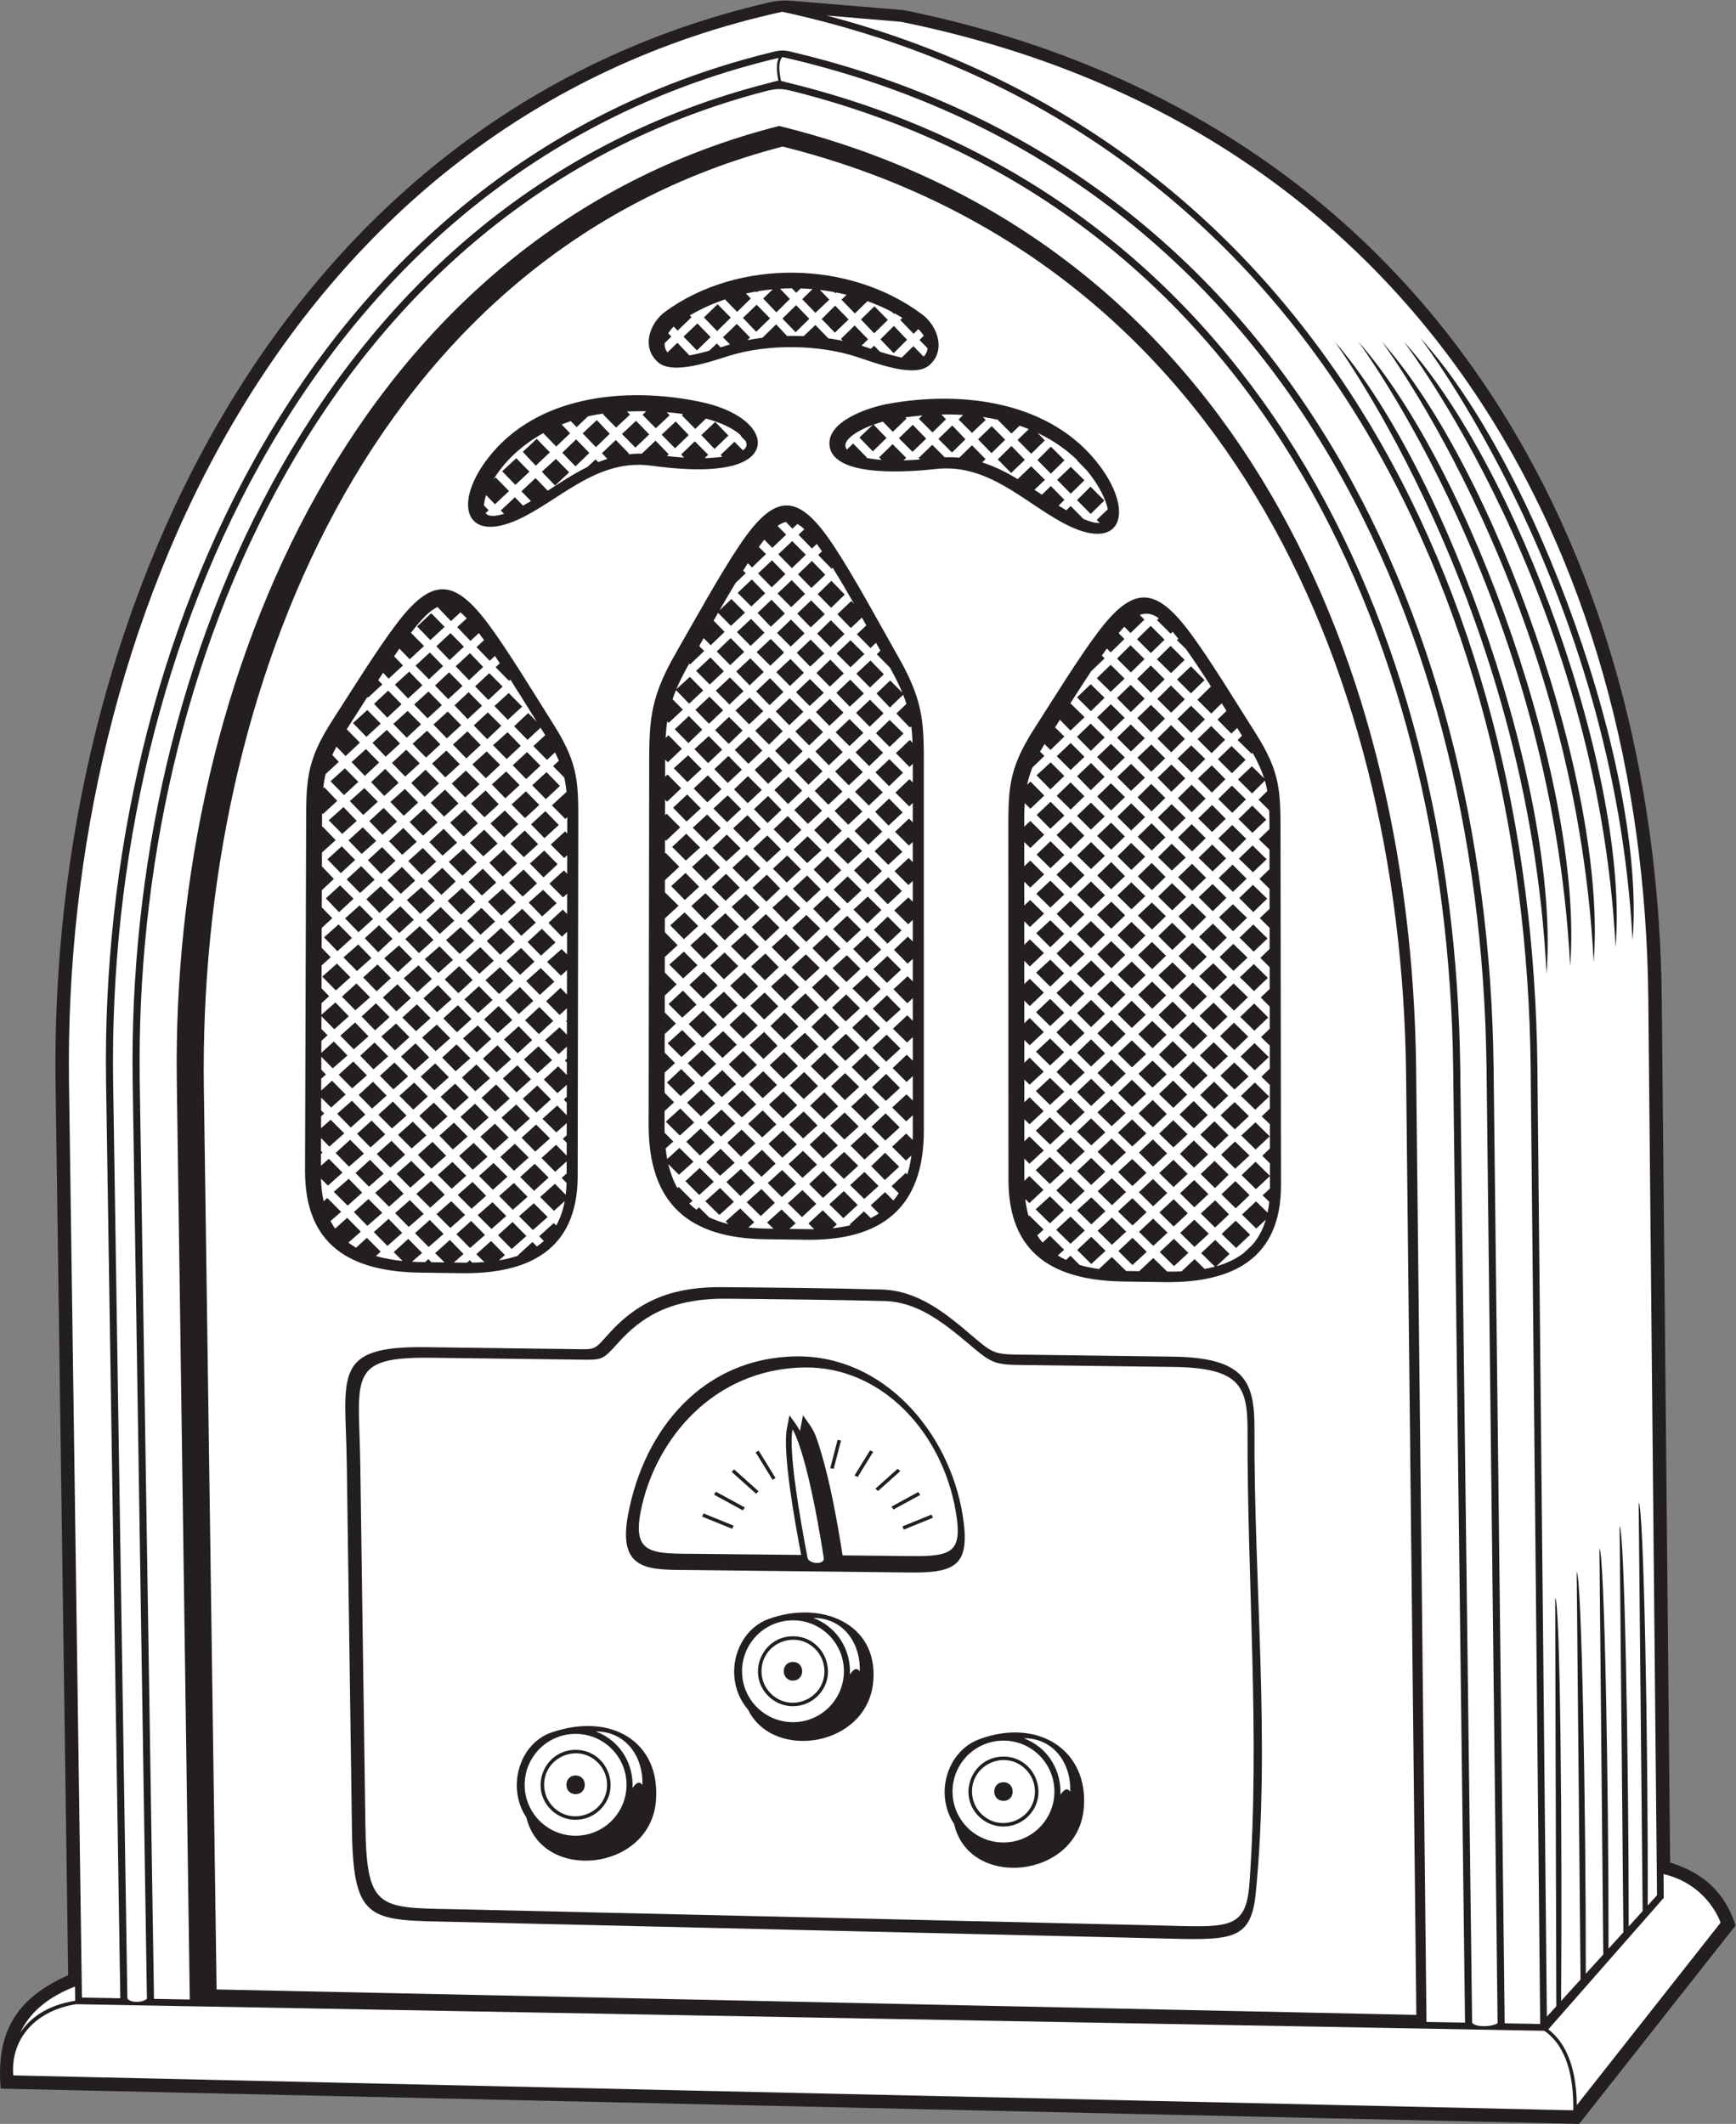 <?xml version="1.0" encoding="UTF-8" standalone="no"?>
<svg
   xmlns:dc="http://purl.org/dc/elements/1.1/"
   xmlns:cc="http://creativecommons.org/ns#"
   xmlns:rdf="http://www.w3.org/1999/02/22-rdf-syntax-ns#"
   xmlns:svg="http://www.w3.org/2000/svg"
   xmlns="http://www.w3.org/2000/svg"
   viewBox="0 0 598.08 731.773"
   height="731.773"
   width="598.08"
   xml:space="preserve"
   id="svg2"
   version="1.1"><rect x="0" y="0" width="598.08" height="731.773" fill="#808080" stroke="none"/><defs
     id="defs6" /><g
     transform="matrix(1.333,0,0,-1.333,0,731.773)"
     id="g10"><g
       transform="scale(0.1)"
       id="g12"><path
         id="path14"
         style="fill:#231f20;fill-opacity:1;fill-rule:evenodd;stroke:none"
         d="M 176.184,384.336 143.621,2688.29 c -17.117,1211.34 575.731,2502.03 1845.149,2795.33 19.1,4.4 36.5,5.66 56.02,4.05 l 290.82,-24.1 c 658.51,-133.47 1205.93,-480.25 1559.33,-1058.23 273.69,-447.61 394.85,-976.75 399.9,-1498.04 l 21.64,-2231.624 c 85.47,-27.297 141.2,-75.715 169.16,-162.922 L 4081.39,0 1.777,91.144 1.211,98.984 C -9.199,242.883 47.363,327.117 176.184,384.336 v 0" /><path
         id="path16"
         style="fill:#ffffff;fill-opacity:1;fill-rule:evenodd;stroke:none"
         d="m 194.465,318.184 -0.524,36.855 C 135.387,332.488 80.176,295.715 52.309,235.793 77.363,272.949 120.48,306.652 194.465,318.184 Z M 4075.25,48.379 4446.89,520.09 c 0,0 -31.5,98.183 -147.46,125.594 l 0.6,-61.375 -298.49,-340.098 c 31.9,-23.731 72.78,-77.238 73.71,-195.832 v 0" /><path
         id="path18"
         style="fill:#ffffff;fill-opacity:1;fill-rule:evenodd;stroke:none"
         d="m 3997.92,277.219 24.42,26.922 -2.95,1055.289 c 13.25,-5.53 18.39,-618.063 15.3,-1041.688 l 50.27,55.422 -9.99,1052.946 c 12.8,-5.36 23.87,-606.665 23.54,-1038.024 l 45.24,49.875 -10.03,1049.049 c 12.84,-5.36 23.95,-604.627 23.54,-1034.166 l 38.4,42.344 -9.76,1049.742 c 12.54,-5.24 23.42,-598.895 23.54,-1034.559 l 36.07,39.746 -10.37,1055.643 c 13.24,-5.53 24.63,-617.615 23.47,-1041.217 l 23.95,26.414 -22.51,2318.023 c -11.09,1142.37 -582.57,2250.75 -1931.41,2524.33 l -192.55,16.28 C 3379.61,5122.67 3961.06,3969.76 3973.44,2729.5 l 24.48,-2452.281 z m -0.88,2695.661 c -47.66,953.6 -546.53,1632.65 -547.86,1634.33 294.88,-337.92 583.74,-1175.94 547.86,-1634.33 z m 222.32,86.26 c -47.73,908.36 -547.15,1555.17 -548.48,1556.78 295.21,-321.89 584.39,-1120.14 548.48,-1556.78 z m -43.91,-16.68 c -47.67,913 -546.54,1563.14 -547.86,1564.75 294.88,-323.54 583.74,-1125.88 547.86,-1564.75 z m -56.58,-39.56 c -47.67,936.09 -546.53,1602.66 -547.86,1604.31 294.88,-331.72 583.74,-1154.34 547.86,-1604.31 z m -60.85,-10.12 c -47.67,942 -546.54,1612.77 -547.86,1614.43 294.88,-333.81 583.73,-1161.62 547.86,-1614.43 v 0" /><path
         id="path20"
         style="fill:#ffffff;fill-opacity:1;fill-rule:evenodd;stroke:none"
         d="m 211.762,326.516 99.129,-1.789 -36.766,2367.293 c -17.734,1142.1 529.742,2377.09 1728.335,2664.54 21.24,5.09 30.83,2.06 52.81,-3.22 C 3290.28,5056.72 3846.38,3926.09 3860.25,2728.4 l 28.59,-2468.505 91.85,-1.661 -24.67,2471.096 C 3943.88,3947.13 3370.82,5166.35 2021.71,5459.26 738.434,5177.35 161.594,3876.81 178.355,2690.7 L 211.762,326.516 Z m 186.23,-3.371 92.5,-1.68 -33.535,2373.165 C 442.223,3737.66 924.426,4887.28 2013.72,5164.06 3150.76,4884.35 3647.96,3832.68 3660,2726.34 l 26.8,-2462.785 99.62,-1.805 -30.65,2465.61 c -14.12,1136.12 -526.75,2228.37 -1704.5,2526.04 -29.81,7.52 -42.58,8.35 -72.62,0.54 C 849.125,4959.82 344.426,3773.43 361.188,2693.3 L 397.992,323.145 Z M 896.273,1706.19 c -3.207,227.28 -40.449,304.53 202.927,301.37 l 383.48,-4.99 c 57.94,-0.75 51.87,-3.42 90.64,39.7 81.4,90.53 171.82,121.48 293.03,120.44 137.21,-1.19 274.9,-2.37 412.05,-6.07 94.31,-2.55 166.27,-61.67 234.67,-120.15 54.82,-46.86 58.26,-47.42 130.12,-48.31 l 387.92,-5.04 c 187.87,-2.44 211.6,-65.89 211.06,-187.64 -1.78,-393.85 41.85,-810.117 3.32,-1199.406 -12.76,-128.906 -67.69,-120.86 -263.8,-116.258 l -1799.54,42.098 c -223.423,5.183 -269.052,-6.172 -272.502,237.578 l -13.375,946.678 z m -107.91,757.61 2.774,877.79 c 0.312,128.24 -2.707,176.96 69.398,288.4 47.395,73.24 113.164,179.81 164.485,247.44 91.7,120.83 149.25,117.98 238.96,-3.38 52,-70.36 118.35,-180.5 166.47,-256.52 68.05,-107.53 64.24,-155.14 64.14,-277.73 l -1.58,-890.58 c -0.53,-190.18 -125.88,-252.62 -300.59,-250.45 -34.99,0.43 -69.98,0.99 -104.97,1.44 -180.973,2.34 -299.555,69.78 -299.087,263.59 z m 888.057,118.25 1.4,895.5 c 0.19,141.72 -3.62,198.17 69.17,324.64 47.89,83.22 113.26,202.56 165.6,280.09 92.48,136.96 151.62,133.42 242.2,-3.45 53.36,-80.62 119.62,-203.68 168.59,-290.04 68.96,-121.61 64.2,-176.74 64.21,-312.09 l 0.08,-910.12 c -0.03,-199.14 -110.14,-283.75 -302.7,-281.39 -35.4,0.44 -70.83,0.98 -106.23,1.42 -199.34,2.52 -302.42,92.39 -302.32,295.44 z m -320.27,1573.03 c -150.84,-78.6 -189.01,26.9 -96.46,148.4 126.27,165.77 358.88,187.11 548.95,147.85 165.62,-34.22 200.73,-142.87 72.08,-168.22 -60.66,-11.95 -136.93,-5.25 -197.7,2.9 -133.31,17.89 -224.47,-77.83 -326.87,-130.93 z m 1389.37,-15.92 c -102.19,55.26 -193.47,153.07 -327.07,138.25 -54.78,-6.08 -264.66,-25.98 -274.49,60.41 -7.22,63.34 100.38,98.63 149.93,107.77 193.14,35.6 423.36,7.3 548.54,-160.17 92.78,-124.1 53.31,-228.44 -96.91,-146.26 z m -1026.31,544.92 c 189.31,137.94 477.29,133.07 664.4,-7.28 41.02,-30.78 61.15,-94.03 18.2,-131.16 -38.7,-33.45 -138.87,5.61 -185,20.88 -99.4,32.91 -231.28,34.71 -331.34,3.84 -46.6,-14.38 -146.67,-50.97 -185.06,-16.75 -44.98,40.09 -19.23,102.72 18.8,130.47 z m 887.16,-2243.07 -0.28,878.83 c 0.06,128.2 -3.5,176.95 68.36,288.66 47.13,73.25 112.52,179.84 163.57,247.51 91.43,121.2 148.91,118.11 238.84,-3.16 52.31,-70.53 119.05,-180.82 167.5,-257.01 68.35,-107.46 64.94,-154.97 65.19,-277.7 l 1.22,-891.59 c 0.23,-190.4 -125.02,-252.94 -299.83,-250.78 -34.99,0.43 -69.99,1 -104.98,1.45 -181.04,2.34 -299.77,70.03 -299.59,263.79 z M 34.176,125.293 4064.84,35.148 l 1.36,1.727 c 1.87,130.449 -43.67,183.035 -75.04,203.75 L 196.82,309.375 C 97.371,294.055 26.977,225.344 34.176,125.293 Z M 2022.82,5110.85 C 952.359,4833.54 512.465,3696.46 526.855,2678.2 L 559.797,347.473 3660.54,281.738 3634.12,2708.67 c -11.74,1079.66 -490.94,2121.94 -1611.3,2402.18 v 0" /><path
         id="path22"
         style="fill:#ffffff;fill-opacity:1;fill-rule:evenodd;stroke:none"
         d="m 329.176,324.395 c 6.894,-12.364 41.09,-11.18 50.515,-0.918 L 342.906,2693.02 c -16.953,1092.11 496.27,2290.29 1642.724,2581.59 15.59,3.96 21.34,6.11 26.21,6.48 -6.6,31.62 -3.68,49.28 0.64,58.95 C 819.543,5057.44 274.766,3828.8 292.406,2692.3 L 329.176,324.395 Z M 2018.64,5280.53 c 4.41,-0.92 10.58,-2.82 22.33,-5.71 1194.69,-293.89 1718.76,-1395.23 1733.08,-2547.24 l 30.67,-2466.162 c 8.48,-12.109 50.25,-11.191 65.85,-1.191 l -28.6,2467.953 c -13.91,1200.65 -574.56,2330.41 -1819.39,2614.02 -3.63,-2.74 -14.32,-15.09 -3.94,-61.67 v 0" /><path
         id="path24"
         style="fill:#ffffff;fill-opacity:1;fill-rule:evenodd;stroke:none"
         d="M 931.254,1701.38 944.398,770.957 C 947.582,545.625 981.23,559.27 1197.92,554.363 l 1785.92,-41.14 c 190.89,-4.395 236.63,-15.907 245.62,110.82 27.17,382.997 -6.3,782.477 -5.18,1168.317 0.34,116.03 -21.27,161.96 -191.83,164.12 l -384.97,4.92 c -75.8,0.92 -82.18,2.5 -140.14,51.57 -72.36,61.26 -137.4,111.7 -222.11,113.96 -97.34,2.59 -296.5,4.95 -408.62,5.89 -151.05,1.27 -223.91,-53.36 -277.82,-112.73 -42.21,-46.5 -40.1,-45.51 -103.04,-44.71 l -380.57,4.85 c -220.782,2.82 -187.157,-50.22 -183.926,-278.85 z M 2466.05,774.816 c -51.41,77.793 -18.48,188.102 64.33,219.176 149.58,56.158 283.57,-25.594 270.71,-178.179 C 2785.68,633.34 2504.6,605.027 2466.05,774.816 Z m -1105.49,16.895 c -52.3,78.426 -18.1,191.148 63.99,219.699 154.16,53.64 283.65,-23.324 270.7,-177.211 -15.36,-181.933 -294.82,-210.652 -334.69,-42.488 z m 572.7,279.139 c -67.1,78.33 -34.6,202.05 53.09,234.1 134.74,49.26 283.37,-10.55 270.7,-160.72 -14.32,-169.906 -259.03,-207.296 -323.79,-73.38 z m -140.54,360.6 c -111.1,1.25 -197.68,-8.09 -169.53,142.98 41.36,221.96 194.6,406.03 434.41,409.36 225.19,3.14 395.58,-194.7 430.34,-410.17 20.81,-129.01 -15.98,-149.79 -136.4,-148.42 -186.27,2.12 -372.54,4.12 -558.82,6.25 v 0" /><path
         id="path26"
         style="fill:#ffffff;fill-opacity:1;fill-rule:evenodd;stroke:none"
         d="m 829.633,2443.18 c 0.625,-21.32 2.902,-40.72 6.75,-58.34 l 9.469,8.36 35.789,-35.74 -27.34,-23.77 c 3.57,-6.97 7.515,-13.52 11.804,-19.69 l 31.192,27.93 35.23,-35.73 -32.019,-28.29 c 6.207,-4.78 12.789,-9.18 19.719,-13.19 l 27.972,25.43 35.785,-35.74 -12.64,-11.15 c 8.789,-2.58 17.937,-4.8 27.422,-6.71 l 1.444,1.29 1.97,-1.96 c 12.25,-2.34 25.07,-4.15 38.39,-5.48 l -22.94,22.92 37.56,34.13 35.79,-36.25 -26.13,-22.68 c 9.54,-0.54 19.31,-0.86 29.3,-0.99 l 4.48,-0.06 8.57,7.68 7.68,-7.9 34,-0.48 -24.25,23.87 38.1,34.14 35.25,-36.26 -25.08,-22.08 26.21,-0.35 c 2.65,-0.04 5.28,-0.05 7.9,-0.05 l 7.19,6.42 6.23,-6.32 c 10.7,0.21 21.15,0.68 31.34,1.44 l -20.71,20.35 38.12,34.14 35.8,-36.24 -15.48,-13.85 c 17.77,2.9 34.51,6.96 50.05,12.34 l -0.94,0.93 37.56,34.14 11.34,-11.49 c 6.4,4.35 12.45,9.07 18.14,14.22 l -12.04,12.22 37.55,34.14 6.32,-6.41 c 10.12,17.94 17.57,38.85 22.04,63.1 l -27.7,-25.18 -35.8,35.73 38.12,34.14 27.88,-28.28 c 1.19,9.7 1.95,19.87 2.25,30.56 l -12.7,12.68 12.89,11.72 0.06,31.33 -29.72,-27.01 -35.23,35.73 37.56,34.14 27.42,-27.81 0.06,33.09 -10.06,10.19 10.09,9.18 0.05,31.48 -26.91,-24.09 -35.79,35.2 38.11,34.15 24.63,-24.98 0.06,32.65 -7.81,7.8 7.83,7.01 0.06,31.14 -24.12,-21.58 -35.23,35.21 37.01,34.14 22.39,-22.35 0.05,32.36 -5.01,4.93 5.02,4.64 0.06,31.3 -21.3,-19.36 -35.24,35.73 37.56,33.62 19.03,-19.03 0.06,32.8 -2.22,2.22 2.23,2.05 0.05,31.03 -19.05,-17.04 -34.68,35.22 37,34.65 16.8,-17.28 0.11,63.28 -15.7,-14.48 -35.79,35.73 37.58,33.09 13.98,-13.77 0.1,58.21 -13.43,-12.4 -34.69,35.74 37,34.14 11.2,-11.2 0.1,52.52 -10.64,-9.81 -35.23,35.73 37.55,34.14 8.4,-8.65 0.09,47.81 -7.84,-7.12 -34.67,34.7 37.01,34.12 5.6,-5.68 c 0.01,15.33 0.12,29.36 0.12,42.41 l -5.07,-4.68 -34.68,35.22 37.01,34.13 0.75,-0.77 c -1.17,13.32 -3,26 -5.87,38.67 l -28.91,29.35 14.95,14 c -2.92,7.01 -6.23,14.2 -9.97,21.68 l -20.64,-19.62 -35.24,35.74 30.64,28.25 -1.84,2.94 c -3.34,5.28 -6.78,10.74 -10.3,16.34 l -33.62,-31.47 -34.67,35.23 36.45,34.12 22.34,-22.69 c -21.21,33.96 -44.82,72.1 -68.51,109.25 l -3.52,-3.25 -34.68,35.21 11.03,10.04 c -4.24,6.45 -8.46,12.81 -12.64,19.03 l -13.51,-12.47 -34.13,35.23 19.38,18.14 c -2.93,4.09 -5.82,8.07 -8.67,11.93 -1.58,2.14 -3.14,4.23 -4.69,6.28 l -21.68,-20.3 -34.14,35.75 24.53,22.61 c -5.6,5.99 -10.98,11.18 -16.19,15.56 l -24.55,-22.64 -34.13,35.75 1.35,1.27 c -20.51,-8.13 -42.48,-30.53 -70.66,-67.24 l 33.79,-34.3 -37.01,-34.14 -26.64,27.5 c -4.51,-6.44 -9.09,-13.05 -13.71,-19.82 l 22.94,-23.68 -37.01,-34.13 -14.371,15.3 c -4.195,-6.38 -8.394,-12.81 -12.59,-19.26 l 10.621,-10.97 -36.996,-34.13 -1.617,1.67 c -19.102,-29.85 -37.352,-58.66 -53.363,-83.42 l 34.019,-34.6 -37,-34.66 -23.664,24.39 c -3.961,-7.46 -7.496,-14.64 -10.66,-21.61 l 16.891,-17.72 -34.071,-31.42 c -2.925,-12.06 -4.949,-24.13 -6.336,-36.72 l 2.739,2.49 33.582,-35.24 -37.008,-34.12 -2.285,2.36 c -0.082,-11.07 -0.074,-22.83 -0.078,-35.45 l 1.16,1.04 34.133,-35.23 -35.465,-32.19 -0.117,-35.72 30.933,-32.45 -31.117,-29.13 -0.145,-44.22 27.184,-28.06 -27.348,-25.22 -0.168,-51.48 23.422,-24.18 -23.562,-21.39 -0.188,-58.89 19.664,-20.59 -19.785,-17.99 -0.094,-29.9 36.094,31.83 34.692,-35.74 -37.571,-33.61 -33.222,33.69 -0.11,-32.75 15.91,-16.41 -16,-14.55 -0.101,-30.88 32.316,29.37 35.246,-36.25 -38.129,-33.1 -29.464,29.92 -0.102,-33.22 12.152,-12.71 -12.23,-10.76 -0.094,-30.72 27.985,25.43 35.242,-35.73 -37.567,-33.62 -25.718,25.7 -0.102,-32.96 7.848,-8.21 -7.899,-7.18 -0.097,-30.71 24.757,21.84 35.235,-35.22 -38.656,-34.14 -21.415,22.05 -0.105,-33.32 4.09,-4.2 -4.11,-3.69 -0.097,-30.39 20.418,18.02 35.242,-35.73 -37.57,-33.62 -17.965,17.93 z m 973.147,2242.33 0.29,-0.31 1.05,1.01 c 22.39,11.64 45.72,21.49 69.67,29.59 l 31.31,-32.31 35.35,34.64 -12.44,12.83 c 8.7,1.95 17.45,3.68 26.23,5.19 l 1.97,-2.05 3.05,2.9 c 12.56,2.06 25.21,3.68 37.87,4.88 l -24.71,-23.83 34.13,-35.75 34.8,34.63 -25.2,26.44 c 10.19,0.62 20.37,0.96 30.55,1.03 l 10.97,-11.49 11.79,11.21 c 10.13,-0.33 20.27,-0.93 30.41,-1.8 l -26.53,-25.99 34.12,-35.23 35.91,34.11 -24.41,25.15 c 12.5,-1.49 24.96,-3.41 37.35,-5.73 l 2.82,-2.91 2.04,1.98 c 9,-1.77 17.96,-3.77 26.86,-5.99 l -13.23,-12.57 34.68,-35.75 32.56,31.9 c 21.85,-7.93 43.15,-17.29 63.65,-28.09 l 4.7,-5 1.65,1.6 c 6.83,-3.73 13.57,-7.63 20.21,-11.69 l -5.65,-5.44 34.69,-35.74 12.32,12.07 c 5.11,-4.95 9.96,-10.84 13.95,-17.21 l -11.15,-10.93 20.82,-21.13 c -0.48,-7.82 -3.52,-15.3 -10.09,-21.75 l -26.5,26.9 -30.07,-29.45 c -18.59,3.8 -38.83,9.61 -56.32,15.09 l -15.07,15.55 -8.35,-7.92 c -7.24,2.44 -13.08,4.46 -16.85,5.7 -2.41,0.8 -4.84,1.58 -7.28,2.34 l 16.81,16.47 -34.69,35.74 -35.35,-34.63 4.96,-5.11 c -12.37,2.58 -24.99,4.77 -37.79,6.57 l -33.28,34.36 -30.14,-28.63 c -14.38,0.59 -28.81,0.72 -43.18,0.37 l -28.15,29.98 -35.34,-34.63 0.02,-0.02 c -13.21,-1.66 -26.25,-3.73 -39,-6.23 l 6.99,6.85 -34.13,35.22 -35.89,-34.63 18.09,-18.38 c -1.74,-0.51 -3.48,-1.04 -5.2,-1.58 -4.2,-1.29 -10.82,-3.43 -19,-5.99 l -9.66,9.97 -19.69,-18.71 c -16.49,-4.64 -34.68,-9.2 -51.33,-12.05 l -31,32.46 -25.66,-24.76 c -5.9,7.37 -7.9,15.6 -7.22,23.95 l 17.22,16.87 -8,8.51 c 4.01,6.45 8.95,12.45 14.14,17.61 l 10.18,-10.66 35.9,34.64 -4.51,4.66 c 6.57,3.86 13.22,7.56 19.98,11.1 z m -327.67,-284.4 15.19,-15.44 29.27,27.81 c 7.7,1.75 15.58,3.34 23.65,4.76 5.28,0.92 10.86,1.79 16.7,2.58 l -1.73,-1.64 34.12,-34.7 35.91,33.59 -7.74,8 c 15.95,0.71 32.66,0.95 49.75,0.69 l -9.47,-9.28 34.12,-34.7 35.92,33.59 -7.63,7.86 c 14.25,-1.16 28.47,-2.72 42.43,-4.73 l -3.38,-3.21 34.68,-35.22 27.6,26.63 c 30.63,-8.19 57.89,-19.32 78.66,-33.99 4.64,-3.27 8.6,-6.4 11.94,-9.41 l -1.07,-1 13.19,-13.59 c 4.98,-9.82 1.81,-17.76 -7.05,-24.11 l -21.91,22.25 -35.9,-34.12 4.52,-4.65 c -14.49,-2.08 -29.85,-3.16 -45.56,-3.49 l 9.06,8.75 -34.68,34.68 -35.35,-34.1 7.72,-7.97 c -15.16,0.97 -30.16,2.37 -44.53,3.98 l 4.82,4.59 -34.13,35.22 -35.34,-33.57 c -12.03,0.13 -23.7,-0.51 -35.05,-1.83 l 1.95,1.88 -34.13,35.22 -35.9,-34.12 14.04,-14.71 c -7.95,-2.52 -15.77,-5.33 -23.45,-8.4 l -6.91,7.13 -21.56,-19.87 c -35.87,-17.65 -69.22,-39.8 -102.24,-61.09 l -31.53,32.56 -36.47,-34.12 24.65,-25.43 c -6.84,-4.03 -13.7,-7.91 -20.61,-11.61 l -20.9,21.57 -36.46,-34.12 8.47,-8.61 c -19.13,-6.01 -38.68,-8.71 -47.15,0.89 -0.24,0.27 -0.46,0.6 -0.68,0.9 l 7.93,7.42 -12.1,12.49 c 0.41,7.56 2.25,16.56 5.59,26.54 l 22.82,-23.57 36.46,34.12 -34.68,35.22 -5.38,-5.12 c 23.95,39.74 65.84,84.97 128.45,119.61 l 33.49,-34.56 35.9,34.11 -21.82,22.9 c 7.59,3.01 15.43,5.86 23.49,8.54 z m -88.02,-45.78 -35.92,-33.59 33.59,-35.76 36.45,34.65 -34.12,34.7 z m -52.77,-50.11 -36.47,-33.6 34.13,-35.22 36.45,34.12 -34.11,34.7 z m 520.33,398.04 -35.36,-34.11 34.13,-35.22 35.35,34.64 -34.12,34.69 z m -52.23,-49.57 -35.9,-34.12 34.68,-35.74 35.35,34.63 -34.13,35.23 z m -260,-249.96 -36.45,-34.12 34.13,-35.75 35.9,34.64 -33.58,35.23 z m -53.33,-49.59 -35.89,-34.64 34.13,-35.22 35.89,34.64 -34.13,35.22 z m -52.2,-50.62 -36.48,-33.07 34.14,-35.75 36.46,34.12 -34.12,34.7 z m 518.66,398.55 -35.35,-34.12 34.14,-35.75 35.89,34.65 -34.68,35.22 z m -311.66,-300.05 -36.46,-34.13 34.68,-35.21 35.91,34.11 -34.13,35.23 z m -529.4,-497.41 -36.46,-34.13 34.13,-35.23 37,34.14 -34.67,35.22 z m 943.07,796.27 -35.34,-34.63 34.13,-35.23 35.35,34.63 -34.14,35.23 z m -311.1,-300.57 -36.46,-34.12 34.68,-35.22 35.36,34.11 -33.58,35.23 z m -582.18,-546.99 -36.46,-34.12 34.14,-35.75 36.99,34.65 -34.67,35.22 z m -53.32,-50.12 -37.01,-34.13 34.68,-35.21 36.46,34.12 -34.13,35.22 z m -53.33,-49.59 -37.01,-33.6 34.13,-35.75 37.01,34.13 -34.13,35.22 z m -54.44,-49.07 -36.456,-34.13 34.136,-35.75 37,34.66 -34.68,35.22 z m -53.87,-50.13 -37.019,-33.61 34.687,-35.74 37.012,34.14 -34.68,35.21 z m 1209.15,1045.27 -34.79,-34.63 34.12,-35.22 35.36,34.11 -34.69,35.74 z m -310,-300.55 -35.91,-34.11 34.14,-35.76 35.9,34.65 -34.13,35.22 z m -633.84,-597.61 -37.01,-34.13 34.69,-35.75 36.45,34.13 -34.13,35.75 z m -53.88,-49.6 -36.45,-34.12 34.12,-35.22 37.01,34.12 -34.68,35.22 z m -53.33,-49.59 -37.01,-33.6 34.68,-35.75 37.01,34.13 -34.68,35.22 z m -53.87,-50.12 -37.02,-33.6 34.68,-35.75 37.01,34.66 -34.67,34.69 z m -53.886,-49.07 -37.023,-33.61 34.14,-35.75 37.009,34.13 -34.126,35.23 z m -53.883,-49.6 -37.015,-33.61 34.14,-35.75 36.996,34.66 -34.121,34.7 z m -54.429,-49.6 -37.016,-33.61 34.684,-35.74 37.015,34.13 -34.683,35.22 z m 1368.588,1194.02 -34.8,-34.1 34.13,-35.75 35.35,34.63 -34.68,35.22 z m -995.51,-948.24 -36.46,-34.13 34.13,-35.23 37,34.66 -34.67,34.7 z m -53.34,-49.08 -36.46,-34.12 34.14,-35.74 37,34.65 -34.68,35.21 z m -53.87,-50.12 -37.01,-33.6 34.69,-35.74 36.99,34.13 -34.67,35.21 z m -53.33,-49.58 -37.57,-33.62 34.69,-35.74 37.01,34.13 -34.13,35.23 z m -53.89,-49.08 -37,-34.13 34.13,-35.23 37.55,34.14 -34.68,35.22 z m -54.426,-49.6 -36.457,-34.12 34.137,-35.76 37.006,34.14 -34.686,35.74 z m -53.879,-49.6 -37.562,-33.62 34.68,-35.74 37.566,34.14 -34.684,35.22 z m -53.886,-49.07 -38.114,-34.14 34.68,-35.23 37.566,33.62 -34.132,35.75 z m 1422.471,1243.62 -34.79,-34.63 34.14,-35.74 34.78,34.62 -34.13,35.75 z m -995.51,-948.78 -37.02,-33.6 34.69,-35.74 37.01,34.12 -34.68,35.22 z m -53.87,-50.12 -36.46,-33.59 34.68,-35.74 36.45,34.64 -34.67,34.69 z m -52.79,-49.06 -37.55,-34.13 34.68,-35.74 37,34.65 -34.13,35.22 z m -54.43,-49.6 -37.02,-33.6 34.14,-35.76 37.56,34.14 -34.68,35.22 z m -53.88,-49.6 -37.01,-34.13 34.69,-35.74 37,34.66 -34.68,35.21 z m -53.32,-49.59 -37.57,-33.61 34.68,-35.74 37.02,34.13 -34.13,35.22 z m -54.996,-49.09 -37.004,-34.12 34.129,-35.23 37.551,34.14 -34.676,35.21 z m -53.871,-50.11 -37.011,-33.61 34.125,-35.23 37.558,33.62 -34.672,35.22 z m -54.437,-49.08 -37.02,-33.61 34.696,-35.74 37.003,34.13 -34.679,35.22 z m 428.614,294.86 -37.57,-33.61 35.25,-35.73 36.45,34.12 -34.13,35.22 z m -53.88,-49.59 -37.01,-33.61 34.69,-35.74 36.99,34.65 -34.67,34.7 z m -53.88,-49.6 -36.46,-33.6 34.69,-35.74 37,34.13 -35.23,35.21 z m -53.89,-49.07 -37,-34.13 34.68,-35.74 37.02,34.13 -34.7,35.74 z m -53.87,-49.6 -37.56,-34.14 34.68,-35.22 37.56,34.14 -34.68,35.22 z m -53.88,-49.6 -37.01,-34.13 34.13,-35.22 37.56,33.61 -34.68,35.74 z m -54.988,-49.6 -36.461,-33.61 34.137,-35.74 37.012,34.13 -34.688,35.22 z m -53.882,-49.08 -37.563,-34.14 34.684,-35.22 37.558,34.14 -34.679,35.22 z m -54.426,-49.61 -37.024,-33.6 34.137,-35.76 37.555,34.67 -34.668,34.69 z m 1402.716,1198.46 25.72,-26.16 35.36,34.11 -3.13,3.18 c 14.5,2.04 29.2,3.7 44.01,4.94 l -8.91,-8.73 35.24,-35.2 34.8,34.09 -11.96,12.34 c 18.72,0.33 37.52,-0.04 56.26,-1.23 l -11.76,-11.7 34.67,-34.69 35.36,33.58 -7.46,7.57 c 13.26,-1.92 26.43,-4.28 39.45,-7.11 l -0.57,-0.54 35.23,-35.21 21.07,20.32 c 7.99,-2.72 15.92,-5.67 23.72,-8.82 l -29.11,-28.08 35.24,-35.74 35.34,34.63 -18.64,19.22 c 29.69,-14.01 57.6,-31.43 82.96,-52.68 l 2.35,-2.36 0.2,0.2 c 5.86,-5 11.58,-10.23 17.15,-15.65 l -0.58,-0.58 24.98,-25.74 c 4.1,-4.91 8.09,-9.94 11.97,-15.14 19.96,-26.72 37.82,-60.3 42.28,-85.25 l -28.55,-27.54 7.77,-7.88 c -9.93,-0.51 -23.66,2.55 -41.97,10.21 l -33.01,33.47 -11.32,-10.92 c -6.68,3.86 -13.33,7.88 -19.95,12 l 15.05,14.98 -35.24,35.74 -23,-22.55 c -6.38,4.27 -12.79,8.56 -19.22,12.84 l 27.11,25.77 -35.79,35.19 -34.59,-33.36 c -21.2,12.75 -43.09,24.44 -66.2,33.86 l -1.22,1.22 -0.53,-0.51 c -7.84,3.14 -15.82,6.02 -23.96,8.59 l 8.83,8.5 -35.25,35.74 -32.73,-32.08 c -12.15,1.16 -24.67,1.55 -37.61,1.05 l -32.22,32.2 -35.36,-34.1 3.64,-3.75 c -13.84,-1.05 -28.11,-1.85 -42.44,-2.23 l 6.82,6.57 -35.22,35.21 -34.81,-34.09 6.22,-6.51 c -13.73,1.06 -27.03,2.77 -39.54,5.31 l 1.34,1.27 -35.24,35.73 -15.92,-15.59 c -16.64,20.6 20.78,46.62 66.47,63.57 l -34.23,-32.52 34.7,-35.74 35.34,34.63 -33.43,34.51 c 7.86,2.84 15.94,5.41 24.02,7.64 z m -250.67,-259.18 16.95,-17.46 12.66,12.22 c 5.86,-3.25 11.85,-7.79 18.08,-13.63 l -15.08,-14.12 34.68,-35.74 12.59,11.96 c 4.3,-5.89 8.75,-12.22 13.37,-19 l -9.74,-9.53 34.69,-35.75 2.71,2.62 c 17.79,-28.53 36.56,-60.5 55.29,-93.22 l -7.2,7.3 -35.91,-34.11 34.69,-35.75 28.69,26.86 11.32,-20.12 -24.34,-22.79 35.23,-35.74 14.18,13.69 11.45,-20.52 -9.41,-9.22 33.91,-34.39 c 13.52,-23.93 23.97,-45.08 32.03,-64.72 l -31.35,31.34 -35.36,-33.59 34.69,-36.26 34.23,33.02 c 3.17,-8.08 5.95,-15.91 8.39,-23.6 l -25.86,-24.94 34.7,-36.27 3.72,3.54 c 1.74,-13.74 2.74,-27.79 3.3,-42.7 l -7.12,7.12 -35.91,-34.11 35.23,-35.73 8.48,8.18 c -0.03,-14.05 -0.12,-29.05 -0.12,-45.3 v -2.97 l -8.46,8.58 -36.45,-34.65 35.79,-35.73 9.12,8.8 0.02,-50.08 -9.79,9.77 -35.91,-34.12 35.79,-35.73 9.91,9.42 v -52 l -10.56,10.55 -36.46,-34.13 35.79,-35.73 11.23,10.51 0.01,-53.69 -11.33,11.15 -36.47,-33.6 35.79,-35.73 12.01,11.24 0.01,-55.74 -12.67,12.46 -35.91,-34.11 35.24,-35.73 13.34,12.3 0.01,-58.09 -13.44,13.23 -36.47,-33.6 35.8,-36.25 14.11,13.41 0.01,-58.81 -14.24,14.41 -36.99,-34.65 36.34,-35.72 14.89,13.94 0.01,-60.97 -15.55,15.5 -36.46,-34.63 35.79,-35.72 16.22,14.94 v -63.03 l -16.32,16.04 -37.01,-34.13 36.34,-35.72 17,15.67 v -31.52 l -0.77,-0.72 0.77,-0.75 v -14.69 c 0,-5.46 -0.08,-10.79 -0.26,-16.05 l -16.84,16.56 -36.45,-34.12 35.79,-35.74 14.24,13.14 c -2.38,-17.77 -5.98,-34.13 -10.75,-49.18 l -4.15,4 -36.45,-34.12 18.5,-18.18 c -4.21,-6.68 -8.8,-12.97 -13.75,-18.87 l -21.62,21.58 -37.01,-34.13 20.99,-20.95 c -6.56,-4.31 -13.48,-8.28 -20.75,-11.87 l -17.67,17.35 -37.01,-34.14 1.89,-1.87 c -14.51,-3.45 -29.95,-6 -46.31,-7.68 l 11.34,10.14 -36.35,36.25 -37.01,-34.13 14.78,-14.76 c -4.15,-0.04 -8.33,-0.04 -12.58,0.01 -17.21,0.22 -34.42,0.45 -51.64,0.69 l 16.35,14.64 -36.34,35.71 -37.56,-33.61 16.46,-16.18 -13.49,0.18 c -6.58,0.08 -13.02,0.28 -19.35,0.55 l -0.51,0.51 -0.48,-0.46 c -10.68,0.49 -21.02,1.25 -31,2.32 l 15.29,13.67 -36.35,35.72 -37.57,-33.61 7.08,-6.95 c -18.05,4.47 -34.61,10.24 -49.67,17.42 l -26.28,25.83 -6.77,-6.05 c -6.48,4.82 -12.59,10.02 -18.3,15.62 l 8.28,7.52 -35.78,35.74 -3.29,-3 c -10.2,18.06 -18.04,38.65 -23.54,61.94 l 27.48,-27.44 37.57,33.62 -36.34,35.72 -31.52,-28.63 c -1.67,8.77 -3.03,17.89 -4.1,27.37 l 19.95,17.84 -22.57,22.54 c -0.11,4.28 -0.16,8.59 -0.16,13 l 0.06,43.2 24.55,22.64 -24.47,24.43 0.07,52.21 26.82,24.74 -26.73,27.07 0.07,48.01 29.08,26.83 -28.99,28.93 0.07,43.59 30.8,28.85 -30.72,30.69 0.07,40.19 33.07,30.5 -32.97,33.44 0.06,35.88 35.33,32.59 -35.22,34.68 -0.01,-0.01 0.04,32.67 0.62,-0.61 36.46,34.12 -35.24,35.73 -1.73,-1.61 0.06,36.01 2.88,-2.88 36.44,34.65 -35.23,35.21 -3.99,-3.68 0.06,39.98 5.15,-5.3 36.45,34.65 -35.24,35.74 -6.28,-5.88 c 0,15.89 -0.05,30.61 0,44.43 l 6.93,-7.04 36.45,34.65 -34.67,35.22 -7.4,-6.82 c 0.82,14.88 2.14,28.96 4.23,42.8 l 3.82,-3.94 36.45,34.12 -26.49,26.91 c 2.59,7.68 5.51,15.51 8.82,23.58 l 33.99,-35.03 36.46,34.13 -34.67,35.21 -34.88,-32.12 c 8.43,20.19 19.29,41.91 33.27,66.48 l 2.25,-2.32 36.45,34.66 -12.91,12.89 11.62,20.47 18.17,-18.43 35.9,34.64 -28.45,28.89 c 3.84,6.73 7.71,13.49 11.59,20.26 l 33.18,-33.69 36.45,34.13 -35.22,35.2 -30.64,-29.1 c 13.89,24.12 27.95,48.2 41.74,71.09 l 25.99,24.7 -6.73,6.74 c 4.1,6.58 8.17,13.01 12.18,19.24 l 10.88,-11.05 35.9,34.65 -18.44,18.43 c 4.87,6.82 9.56,13.1 14.09,18.85 l 20.66,-21.29 35.9,34.11 -22.2,22.57 c 7.42,5.41 14.55,8.86 21.58,10.34 z m -669,-594.8 -37.01,-34.13 34.69,-35.74 37,34.65 -34.68,35.22 z m -53.88,-50.13 -37.01,-33.6 34.69,-35.74 37.01,34.13 -34.69,35.21 z m -53.33,-49.06 -37.56,-34.14 34.68,-35.21 37.01,33.6 -34.13,35.75 z m -53.88,-49.59 -37.57,-33.62 34.68,-35.74 37.02,34.13 -34.13,35.23 z m -54.43,-49.61 -37.01,-34.13 34.12,-35.22 37.58,33.61 -34.69,35.74 z m -53.88,-49.6 -37.56,-33.61 34.68,-35.74 37.55,34.14 -34.67,35.21 z m -53.89,-49.07 -37.56,-34.14 34.68,-35.21 37.01,34.12 -34.13,35.23 z m -54.979,-49.61 -37.016,-33.6 34.137,-35.76 37.558,34.66 -34.679,34.7 z m -54.43,-49.61 -37.57,-33.61 34.688,-35.74 37.558,34.14 -34.676,35.21 z M 875,3100.41 l -37.562,-33.61 34.679,-35.74 37.563,34.14 -34.68,35.21 z m 1484.1,1291.23 -35.9,-34.63 35.23,-35.22 35.36,34.11 -34.69,35.74 z m -311.66,-300.56 -35.9,-34.12 35.23,-35.74 35.9,34.64 -35.23,35.22 z m -52.23,-49.58 -35.9,-34.12 35.23,-35.74 35.36,34.11 -34.69,35.75 z m -52.22,-49.57 -36.45,-34.65 35.22,-35.21 35.91,34.11 -34.68,35.75 z m -530.51,-497.96 -37,-34.13 35.24,-35.73 36.45,34.12 -34.69,35.74 z m -53.32,-49.59 -37.01,-34.13 34.68,-35.22 37.01,34.13 -34.68,35.22 z m -54.43,-49.61 -37.02,-33.6 35.24,-35.74 36.46,34.12 -34.68,35.22 z m -53.34,-49.58 -37,-34.14 34.67,-34.69 37.03,33.09 -34.7,35.74 z m -53.87,-49.6 -37.56,-33.62 35.23,-35.73 37.01,34.13 -34.68,35.22 z m -54.44,-49.07 -37.56,-34.15 35.25,-35.73 36.99,34.65 -34.68,35.23 z m -53.87,-50.13 -37.57,-33.09 34.68,-35.75 37.56,34.15 -34.67,34.69 z m -54.44,-49.09 -37.567,-33.6 34.687,-35.75 37.56,34.14 -34.68,35.21 z m -54.989,-49.08 -37.015,-33.61 34.695,-36.26 36.999,34.65 -34.679,35.22 z m -53.879,-49.6 -38.113,-33.62 34.676,-35.22 37.558,33.61 -34.121,35.23 z m -54.98,-49.61 -38.117,-33.62 35.238,-35.74 37.559,34.14 -34.68,35.22 z m 1590.208,1390.92 -35.92,-34.64 35.24,-35.2 34.8,34.09 -34.12,35.75 z m -362.8,-350.13 -35.89,-34.63 34.67,-35.22 35.91,34.11 -34.69,35.74 z m -52.22,-49.57 -36.45,-34.64 35.23,-35.22 35.9,34.12 -34.68,35.74 z m -52.22,-50.62 -35.9,-34.11 34.14,-35.76 36.45,34.13 -34.69,35.74 z m -52.78,-49.58 -36.45,-34.13 35.24,-35.74 35.9,34.12 -34.69,35.75 z m -52.77,-49.58 -35.9,-34.65 34.68,-35.21 36.46,34.12 -35.24,35.74 z m -52.21,-50.1 -37.01,-34.65 35.24,-35.22 36.44,34.13 -34.67,35.74 z m -426.63,-397.24 -37,-34.13 34.68,-35.75 37.01,34.13 -34.69,35.75 z m -53.32,-50.12 -37.01,-34.13 34.67,-34.7 37.02,33.61 -34.68,35.22 z m -54.43,-49.6 -37.02,-33.61 34.7,-35.75 37,34.14 -34.68,35.22 z m -53.89,-49.07 -37,-34.13 34.68,-35.23 37.01,33.61 -34.69,35.75 z m -53.87,-50.12 -37.03,-33.09 34.7,-35.74 37,34.13 -34.67,34.7 z m -54.99,-49.09 -37.01,-33.61 34.69,-35.75 37.55,34.14 -35.23,35.22 z m -53.89,-49.08 -37.56,-33.61 35.24,-36.26 37.56,34.13 -35.24,35.74 z m -53.87,-50.12 -38.127,-33.1 35.247,-35.74 37,34.14 -34.12,34.7 z m -55.541,-49.1 -37.011,-33.6 34.687,-35.75 37.005,34.14 -34.681,35.21 z m -54.437,-49.08 -37.555,-34.14 34.676,-35.21 38.117,33.62 -35.238,35.73 z m 1641.878,1440.49 -35.36,-34.1 34.69,-35.74 35.34,34.63 -34.67,35.21 z m -414.46,-399.69 -35.35,-34.63 34.68,-35.22 35.35,34.11 -34.68,35.74 z m -52.22,-50.62 -35.9,-34.12 34.69,-35.74 36.45,34.12 -35.24,35.74 z m -52.22,-49.57 -35.9,-34.65 35.23,-35.21 35.91,34.12 -35.24,35.74 z m -52.22,-50.1 -36.46,-34.12 35.24,-35.22 35.9,34.12 -34.68,35.22 z m -52.77,-50.11 -36.46,-34.12 34.69,-35.75 36.45,34.65 -34.68,35.22 z m -52.77,-49.58 -36.46,-34.12 35.23,-35.74 36.45,34.65 -35.22,35.21 z m -52.79,-49.59 -36.46,-34.12 35.25,-35.73 36.45,34.64 -35.24,35.21 z m -53.32,-50.1 -36.45,-34.13 35.24,-35.74 35.89,34.64 -34.68,35.23 z m -373.84,-347.67 -37.01,-33.61 35.23,-35.73 36.46,34.13 -34.68,35.21 z m -53.34,-49.06 -37.55,-34.14 35.24,-35.74 37.01,34.14 -34.7,35.74 z m -54.42,-50.13 -37.57,-33.09 34.69,-35.75 37.55,34.14 -34.67,34.7 z m -54.43,-49.09 -37.03,-33.59 34.69,-35.75 37.57,34.13 -35.23,35.21 z m -53.89,-49.59 -37.56,-33.61 35.24,-35.74 37.55,34.14 -35.23,35.21 z m -54.43,-49.61 -38.12,-33.09 35.24,-35.74 37.56,33.62 -34.68,35.21 z m -54.43,-49.08 -38.12,-33.62 35.24,-35.73 37.55,34.13 -34.67,35.22 z m -54.45,-49.08 -37.55,-34.14 34.69,-35.73 37.55,34.13 -34.69,35.74 z m -55.535,-49.09 -37.003,-34.14 34.683,-35.73 37.555,34.13 -35.235,35.74 z m -53.878,-49.6 -38.11,-34.15 34.68,-35.21 38.121,33.62 -34.691,35.74 z m 1696.293,1490.1 -35.34,-34.64 34.69,-35.21 35.35,34.1 -34.7,35.75 z m -466.66,-450.32 -35.35,-34.63 34.68,-35.22 35.91,34.12 -35.24,35.73 z m -52.22,-50.1 -35.91,-34.11 34.69,-35.75 36.46,34.12 -35.24,35.74 z m -52.22,-50.1 -36.46,-34.12 35.24,-35.74 35.91,34.12 -34.69,35.74 z m -52.78,-49.58 -35.9,-34.12 34.69,-35.74 35.91,34.12 -34.7,35.74 z m -52.76,-50.11 -36.47,-33.6 35.24,-35.73 36.45,34.12 -35.22,35.21 z m -53.33,-50.11 -35.9,-34.12 35.23,-35.73 35.91,34.64 -35.24,35.21 z m -52.23,-49.57 -37.01,-33.61 35.24,-36.26 36.45,34.65 -34.68,35.22 z m -53.32,-49.59 -37.02,-33.6 35.24,-35.74 36.46,34.12 -34.68,35.22 z m -374.95,-347.68 -37.02,-33.08 34.68,-35.74 37.56,34.14 -35.22,34.68 z m -53.88,-49.07 -37.02,-33.6 34.69,-36.27 37.56,34.13 -35.23,35.74 z m -54.44,-49.61 -37.01,-33.6 34.69,-35.74 37.55,34.14 -35.23,35.2 z m -53.87,-49.59 -37.57,-33.62 35.23,-35.21 37.02,33.61 -34.68,35.22 z m -54.45,-49.08 -37.55,-34.15 35.24,-35.73 37,34.13 -34.69,35.75 z m -54.98,-49.09 -37.55,-34.14 35.23,-35.74 37.57,33.61 -35.25,36.27 z m -54.43,-49.61 -37.56,-34.14 35.23,-35.2 37.56,33.61 -35.23,35.73 z m -53.88,-49.59 -38.12,-33.62 35.24,-35.74 37.56,34.14 -34.68,35.22 z m -55.546,-49.1 -37.004,-34.13 34.125,-35.23 38.125,33.63 -35.246,35.73 z m -54.988,-49.09 -37.559,-34.13 34.676,-35.22 38.125,33.61 -35.242,35.74 z m 1802.964,1589.28 -34.8,-34.63 34.68,-35.21 35.35,34.63 -35.23,35.21 z m -517.79,-500.41 -35.91,-34.11 35.8,-35.73 35.9,34.12 -35.79,35.72 z m -52.22,-50.09 -35.9,-34.65 34.69,-35.21 35.9,34.11 -34.69,35.75 z m -52.77,-50.11 -35.91,-34.11 35.25,-35.74 36.45,34.12 -35.79,35.73 z m -52.23,-49.57 -35.9,-34.11 34.69,-35.75 36.45,34.65 -35.24,35.21 z m -52.77,-50.11 -36.45,-34.12 35.79,-35.73 35.34,34.63 -34.68,35.22 z m -52.77,-49.58 -36.46,-34.13 35.24,-35.73 35.91,34.12 -34.69,35.74 z m -52.78,-49.58 -36.45,-34.12 34.68,-35.75 36.46,34.13 -34.69,35.74 z m -53.32,-50.12 -36.45,-34.12 35.23,-35.74 36.46,34.13 -35.24,35.73 z m -53.33,-49.59 -36.46,-34.12 34.7,-35.74 37,34.13 -35.24,35.73 z m -375.5,-347.15 -37.01,-34.14 34.68,-35.21 37.56,34.14 -35.23,35.21 z m -53.88,-49.6 -37.57,-33.61 35.24,-35.74 37.01,34.14 -34.68,35.21 z m -54.43,-49.61 -37.57,-33.61 35.24,-35.73 37.01,34.13 -34.68,35.21 z m -54.44,-49.08 -37.55,-34.13 35.22,-35.21 37.57,33.61 -35.24,35.73 z m -54.44,-49.07 -37.56,-34.14 35.24,-35.74 37.56,34.14 -35.24,35.74 z m -54.42,-50.14 -38.12,-33.62 35.23,-35.21 37.56,33.62 -34.67,35.21 z m -55,-48.56 -37.55,-34.14 35.23,-35.73 37.56,33.61 -35.24,36.26 z m -54.43,-49.6 -37.557,-34.14 34.677,-35.22 38.12,33.62 -35.24,35.74 z m -55.538,-49.63 -37,-34.13 34.68,-35.21 37.566,33.61 -35.246,35.73 z m -54.437,-49.07 -38.114,-33.62 35.243,-35.73 37.558,33.61 -34.687,35.74 z m 1857.955,1638.36 -35.36,-33.59 35.23,-35.73 35.35,34.63 -35.22,34.69 z m -517.79,-500.4 -36.46,-34.13 35.25,-35.73 35.9,34.11 -34.69,35.75 z m -52.22,-49.58 -35.91,-34.11 34.69,-35.74 36.45,34.12 -35.23,35.73 z m -52.78,-49.58 -35.91,-34.11 34.69,-35.74 36.46,34.12 -35.24,35.73 z m -52.76,-50.63 -36.47,-33.6 35.8,-36.25 35.89,34.64 -35.22,35.21 z m -52.23,-49.57 -36.46,-34.12 35.24,-35.74 35.9,34.64 -34.68,35.22 z m -52.78,-49.59 -36.46,-34.12 34.69,-35.74 36.46,34.12 -34.69,35.74 z m -53.87,-50.11 -35.9,-34.12 35.23,-35.74 36.46,34.12 -35.79,35.74 z m -52.23,-49.58 -37,-34.13 35.23,-35.21 36.45,34.12 -34.68,35.22 z m -53.33,-49.59 -37,-34.13 35.23,-35.22 37,34.14 -35.23,35.21 z m -53.88,-49.6 -36.45,-34.12 35.23,-35.21 37.01,33.6 -35.79,35.73 z m -376.05,-347.16 -37.57,-33.62 35.24,-35.73 37.56,34.14 -35.23,35.21 z m -53.89,-49.07 -37.56,-34.14 34.69,-35.74 37.56,34.13 -34.69,35.75 z m -54.99,-49.09 -37.55,-34.66 35.23,-35.22 37.57,33.62 -35.25,36.26 z m -53.87,-50.13 -38.11,-33.62 35.23,-35.73 37.56,34.14 -34.68,35.21 z m -54.98,-49.08 -37.02,-34.13 34.69,-35.22 38.11,33.62 -35.78,35.73 z m -55,-49.09 -37.56,-34.14 35.24,-35.21 37.56,33.61 -35.24,35.74 z m -54.43,-49.61 -38.11,-34.14 35.79,-35.73 37.57,34.13 -35.25,35.74 z m -54.99,-49.08 -37.553,-34.14 35.223,-35.21 37.58,33.08 -35.25,36.27 z m -54.987,-49.1 -37.558,-34.13 34.679,-35.21 38.114,33.61 -35.235,35.73 z m -55.535,-49.61 -37.555,-34.14 34.68,-35.21 38.664,33.62 -35.789,35.73 z m 1913.492,1687.98 -34.8,-34.62 35.24,-35.74 35.34,34.63 -35.78,35.73 z m -570.01,-550.5 -35.9,-34.12 35.23,-35.73 35.9,34.65 -35.23,35.2 z m -52.77,-50.1 -35.91,-34.12 35.79,-35.73 35.91,34.12 -35.79,35.73 z m -52.23,-49.58 -35.9,-34.12 34.68,-35.74 35.91,34.12 -34.69,35.74 z m -52.77,-50.1 -36.47,-33.6 35.25,-36.27 36.45,34.66 -35.23,35.21 z m -52.78,-49.59 -36.45,-34.12 35.24,-36.26 36.46,34.65 -35.25,35.73 z m -52.78,-49.58 -36.44,-34.12 35.23,-35.74 35.9,34.12 -34.69,35.74 z m -53.32,-49.59 -37.01,-34.13 35.79,-35.73 35.9,34.12 -34.68,35.74 z m -53.32,-50.11 -36.45,-34.65 35.22,-34.69 37.01,33.61 -35.78,35.73 z m -52.78,-49.59 -37.01,-34.13 35.24,-35.73 37.01,34.13 -35.24,35.73 z m -53.88,-49.59 -37,-34.13 35.23,-35.74 37.01,34.13 -35.24,35.74 z m -377.72,-346.66 -37,-34.14 35.79,-35.72 37,34.13 -35.79,35.73 z m -53.33,-49.59 -38.1,-34.15 35.23,-35.73 37.56,34.13 -34.69,35.75 z m -54.98,-49.1 -37.55,-34.65 35.22,-35.21 37.57,33.61 -35.24,36.25 z m -54.44,-49.6 -37.55,-34.13 34.68,-35.22 38.11,33.62 -35.24,35.73 z m -54.98,-49.61 -37.55,-34.14 35.22,-35.21 37.57,33.62 -35.24,35.73 z m -54.99,-49.09 -37.56,-34.13 35.23,-35.22 37.57,33.62 -35.24,35.73 z m -54.44,-49.07 -38.1,-34.16 35.23,-35.2 38.11,33.62 -35.24,35.74 z m -54.98,-49.61 -38.101,-34.15 35.221,-35.22 38.12,33.63 -35.24,35.74 z m -55.539,-49.1 -37.558,-34.14 34.679,-35.22 38.113,33.61 -35.234,35.75 z m -54.988,-49.1 -38.668,-33.62 35.785,-35.73 37.57,33.61 -34.687,35.74 z m 1397.927,1186.04 -35.35,-34.1 35.24,-35.73 35.89,34.63 -35.78,35.2 z m -52.23,-49.57 -35.91,-34.12 35.24,-35.73 35.9,34.64 -35.23,35.21 z m -52.22,-49.58 -36.47,-34.12 35.24,-35.73 36.46,34.12 -35.23,35.73 z m -53.33,-50.11 -35.9,-34.12 35.23,-35.73 36.46,34.12 -35.79,35.73 z m -52.22,-49.57 -36.46,-34.13 35.24,-35.73 36.45,34.12 -35.23,35.74 z m -53.33,-49.59 -36.46,-34.13 35.79,-35.72 35.9,34.12 -35.23,35.73 z m -52.77,-50.11 -36.46,-34.12 35.23,-35.22 36.46,33.61 -35.23,35.73 z m -53.33,-49.59 -37.01,-34.13 35.79,-35.72 36.46,34.12 -35.24,35.73 z m -53.33,-49.59 -37,-34.13 35.78,-35.72 36.46,34.12 -35.24,35.73 z m -53.32,-50.11 -36.47,-33.08 35.24,-36.25 36.46,34.64 -35.23,34.69 z m -53.88,-49.6 -37.01,-33.6 35.23,-35.74 37.01,34.13 -35.23,35.21 z m -377.72,-346.14 -37.56,-34.14 35.23,-35.2 37.56,33.61 -35.23,35.73 z m -54.44,-49.08 -37.56,-34.14 35.24,-35.73 37.57,33.61 -35.25,36.26 z m -54.98,-49.61 -37.56,-34.65 35.24,-35.22 37.57,33.61 -35.25,36.26 z m -54.43,-49.61 -37.56,-34.14 35.23,-35.2 37.56,33.61 -35.23,35.73 z m -54.44,-49.07 -37.57,-33.62 34.69,-35.75 38.12,33.63 -35.24,35.74 z m -55.54,-49.63 -37.56,-33.61 34.69,-35.74 38.11,33.62 -35.24,35.73 z m -54.98,-49.08 -37.57,-33.61 35.24,-35.74 38.12,33.62 -35.79,35.73 z m -54.44,-49.08 -38.673,-33.63 35.783,-35.73 37.57,33.62 -34.68,35.74 z m -56.091,-49.63 -37.562,-33.61 34.687,-35.75 38.668,33.63 -35.793,35.73 z m 1346.251,1137 -35.91,-34.12 35.24,-35.74 35.9,34.65 -35.23,35.21 z m -52.78,-50.11 -35.9,-34.12 35.78,-35.73 35.91,34.12 -35.79,35.73 z m -52.22,-49.57 -36.46,-34.13 35.24,-35.73 36.45,34.12 -35.23,35.74 z m -53.33,-49.59 -35.91,-34.12 35.24,-35.73 35.91,34.11 -35.24,35.74 z m -52.77,-50.11 -36.46,-34.13 35.23,-35.2 37.01,33.6 -35.78,35.73 z m -52.78,-49.58 -37.01,-34.13 35.79,-35.73 36.46,34.12 -35.24,35.74 z m -52.77,-49.59 -37.01,-34.13 35.79,-35.72 35.9,34.11 -34.68,35.74 z m -53.88,-50.12 -37.03,-33.08 35.25,-36.26 37,34.65 -35.22,34.69 z m -53.33,-49.58 -37.01,-33.61 35.24,-36.26 37,34.66 -35.23,35.21 z m -53.33,-49.6 -37.01,-33.6 35.23,-35.74 37.02,34.14 -35.24,35.2 z m -53.87,-49.59 -37.57,-33.61 35.79,-35.73 37.01,34.12 -35.23,35.22 z m -378.83,-346.15 -37.56,-34.14 35.24,-35.73 37.56,34.14 -35.24,35.73 z m -54.44,-49.09 -38.11,-34.14 35.79,-35.73 37.56,33.62 -35.24,36.25 z m -54.99,-49.61 -37.56,-33.62 35.24,-35.73 37.57,33.61 -35.25,35.74 z m -54.98,-49.61 -37.56,-33.62 35.24,-35.73 38.12,33.63 -35.8,35.72 z m -54.98,-49.08 -37.56,-33.62 35.78,-35.73 37.56,33.61 -35.78,35.74 z m -54.99,-49.1 -38.12,-33.62 35.79,-35.72 37.56,33.61 -35.23,35.73 z m -54.98,-49.61 -38.12,-33.62 35.23,-35.73 38.68,33.62 -35.79,35.73 z m -55,-48.56 -38.114,-34.15 35.244,-35.73 38.12,33.62 -35.25,36.26 z m 1293.48,1086.36 -35.91,-34.12 34.69,-35.74 36.46,34.13 -35.24,35.73 z m -52.78,-49.58 -36.45,-34.13 35.78,-35.72 35.91,34.11 -35.24,35.74 z m -52.77,-50.11 -36.45,-34.12 35.77,-35.2 36.47,33.6 -35.79,35.72 z m -53.33,-49.59 -35.9,-34.11 35.24,-35.74 35.9,34.12 -35.24,35.73 z m -52.78,-49.58 -37,-34.13 35.79,-35.73 36.45,34.13 -35.24,35.73 z m -53.32,-50.11 -36.47,-33.07 35.25,-36.27 37,34.66 -35.78,34.68 z m -53.32,-49.59 -36.47,-33.6 35.25,-36.26 36.45,34.65 -35.23,35.21 z m -53.34,-49.59 -37.01,-33.61 35.79,-35.72 36.46,34.12 -35.24,35.21 z m -53.32,-49.59 -37.01,-33.61 35.23,-35.73 37.01,34.13 -35.23,35.21 z m -53.88,-49.6 -37,-34.13 35.78,-35.73 37,34.14 -35.78,35.72 z m -53.89,-49.07 -37,-34.66 35.23,-35.2 37.01,33.6 -35.24,36.26 z m -379.38,-346.16 -37.55,-34.13 35.23,-35.75 38.11,34.16 -35.79,35.72 z m -54.98,-49.62 -37.55,-34.13 35.23,-35.74 38.11,34.16 -35.79,35.71 z m -54.98,-49.61 -37.56,-33.61 35.78,-35.73 37.57,33.62 -35.79,35.72 z m -54.44,-49.08 -38.12,-33.62 35.79,-35.72 37.57,33.61 -35.24,35.73 z m -54.97,-49.61 -38.13,-33.62 35.79,-35.73 38.12,33.62 -35.78,35.73 z m -55.56,-48.57 -38.1,-34.15 35.23,-35.73 38.67,33.63 -35.8,36.25 z m 1795.14,1533.17 16.02,-16.24 35.89,34.63 -12.08,12.05 c 16.53,6.52 32.13,3.69 49.31,-8.42 l -4.69,-4.74 35.24,-35.21 5.2,5.1 c 4.68,-5.55 9.52,-11.6 14.57,-18.14 l -3.55,-3.54 22.89,-22.52 c 20.45,-28.5 42.82,-62.32 65.19,-97.16 l -35.18,-34.48 35.79,-35.72 27.12,26.56 12.35,-19.65 -23.27,-22.44 35.8,-36.25 15.11,14.58 12.54,-19.96 -11.43,-11.19 36.34,-35.73 2.49,2.4 c 13.89,-24.38 23.34,-45.45 29.78,-65.72 l -31.82,31.29 -35.9,-34.11 36.35,-36.24 33.2,33.02 c 2.61,-8.98 4.64,-17.86 6.23,-26.85 l -22.66,-22.21 27.57,-27.5 c 0.58,-14.82 0.69,-30.74 0.7,-48.47 l -27.38,-26.41 27.39,-26.53 0.07,-50.75 -26.02,-25.11 26.1,-25.64 0.06,-52.05 -25.27,-23.65 25.34,-25.27 0.07,-54.5 -23.95,-23.13 24.01,-23.96 0.09,-56.36 -23.21,-22.06 23.27,-23.21 0.08,-57.5 -22.46,-21.67 22.52,-21.8 0.08,-59.64 -21.7,-20.95 21.76,-21.06 0.08,-61.41 -20.94,-19.91 20.99,-20.33 0.09,-62.85 -19.65,-18.68 19.71,-19.64 0.04,-32.31 -37.17,36.48 -35.91,-34.64 36.91,-36.23 36.17,33.85 0.05,-30.82 -0.01,-1.39 -18.9,-17.68 17.17,-16.61 c -1.01,-9.83 -2.44,-19.19 -4.3,-28.07 l -29.73,29.21 -36.46,-34.12 36.9,-36.24 24.78,23.19 c -7.7,-26.01 -19.45,-47.51 -34.74,-65.09 l -21.7,-20.64 c -20.07,-15.77 -44.14,-27.13 -71.47,-34.87 l 34.04,31.84 -36.91,36.24 -36.45,-34.12 35.63,-34.99 c -8.56,-2.3 -17.44,-4.26 -26.6,-5.9 l -25.9,25.42 -33.91,-31.73 c -11.7,-0.51 -23.71,-0.67 -36.01,-0.52 l -0.97,0.02 -36.1,34.93 -36.25,-33.94 -31.64,0.44 -2.31,0.04 -36.8,36.14 -33.19,-31.06 c -17.67,2.49 -34.34,5.94 -49.92,10.48 l -23.89,23.8 -11.41,-10.69 c -7.43,3.46 -14.55,7.27 -21.3,11.45 l 16.5,14.75 -36.89,36.25 -18.88,-17.67 c -4.97,5.77 -9.58,11.95 -13.8,18.55 l 16.46,15.17 -36.9,36.24 -1.79,-1.66 c -3.96,13.53 -6.88,28.2 -8.74,44.13 l 10.63,-10.44 36.46,34.12 -36.34,35.72 -13.11,-12.26 -0.02,57.47 13.22,-13.17 37,34.12 -36.89,36.24 -13.34,-12.49 -0.02,57.23 13.47,-13.23 36.45,34.11 -36.33,35.73 -13.6,-12.73 -0.02,58.57 13.7,-13.28 36.47,33.6 -36.35,36.24 -13.84,-13.16 -0.02,58.91 13.96,-13.72 36.45,34.13 -36.34,36.25 -14.08,-13.39 -0.02,58.54 14.21,-14.17 36.45,34.64 -36.34,35.73 -14.34,-13.43 -0.01,59.89 14.45,-14.43 36.44,34.65 -36.33,35.19 -14.57,-13.86 -0.03,60.78 14.71,-14.89 36.44,34.65 -35.78,35.2 -15.38,-14.17 -0.02,61.44 15.5,-15.23 35.9,34.11 -35.79,35.73 -15.63,-14.63 -0.02,62.41 v 0.25 l 15.74,-15.48 35.91,34.12 -35.79,35.73 -15.92,-14.9 c 0,22.77 0.18,42.65 1.36,61.05 l 14.66,-14.64 35.91,34.11 -35.8,36.25 -8.58,-8.28 c 3.13,14.73 7.57,29.33 13.81,44.73 l 30.78,29.7 -11.08,11.06 c 3.52,6.35 7.34,12.92 11.48,19.74 l 15.37,-15.35 35.9,34.64 -24.05,23.67 12.56,19.82 27.26,-28.04 36.44,34.66 -36.34,35.71 -1.21,-1.17 c 17.96,28.21 36.64,57.25 54.88,84.58 l 34.56,32.84 -7.23,7.22 c 4.39,6.29 8.73,12.37 12.97,18.24 l 10.02,-10.01 35.35,34.63 -14.86,15.08 c 5.06,6.08 9.92,11.63 14.62,16.62 z m -609.41,-546 -35.91,-34.11 35.23,-35.22 36.47,33.6 -35.79,35.73 z m -52.78,-49.58 -36.46,-34.13 35.78,-35.72 36.46,34.12 -35.78,35.73 z m -52.79,-49.59 -36.46,-34.11 35.8,-35.73 36.45,34.12 -35.79,35.72 z m -53.31,-50.1 -35.92,-33.59 34.69,-35.75 36.45,34.65 -35.22,34.69 z m -53.34,-49.59 -36.46,-33.61 35.8,-36.25 36.45,34.65 -35.79,35.21 z m -52.77,-49.59 -37.02,-33.6 35.8,-36.26 37.01,34.14 -35.79,35.72 z m -53.32,-50.11 -37.02,-33.61 35.79,-35.73 35.91,34.12 -34.68,35.22 z m -53.89,-49.07 -37,-34.13 35.78,-35.73 36.46,34.12 -35.24,35.74 z m -53.33,-49.6 -37.55,-34.13 35.78,-35.73 37.01,34.13 -35.24,35.73 z m -53.88,-49.07 -37.01,-34.65 35.8,-35.73 37,34.13 -35.79,36.25 z m -53.87,-50.12 -37.57,-34.13 35.8,-35.73 37,34.13 -35.23,35.73 z m -381.05,-345.66 -37.56,-34.14 35.79,-35.72 37.57,34.13 -35.8,35.73 z m -53.88,-49.6 -38.11,-33.62 35.24,-35.73 38.12,33.62 -35.25,35.73 z m -55.52,-49.62 -38.12,-33.62 35.78,-35.72 38.12,33.61 -35.78,35.73 z m -55,-48.55 -38.12,-34.15 35.25,-35.74 38.66,33.63 -35.79,36.26 z m 1756.27,1538.2 -35.36,-34.64 35.79,-35.73 35.36,34.64 -35.79,35.73 z m -52.22,-50.1 -34.8,-34.63 35.79,-35.72 35.34,34.62 -36.33,35.73 z m -51.12,-50.61 -35.89,-34.65 35.79,-35.19 35.9,34.12 -35.8,35.72 z m -51.66,-50.09 -35.35,-34.12 35.78,-35.72 35.36,34.63 -35.79,35.21 z m -523.32,-498.91 -36.46,-34.13 35.24,-35.73 36.46,34.13 -35.24,35.73 z m -52.77,-50.1 -37.02,-33.61 35.79,-35.72 36.46,34.64 -35.23,34.69 z m -53.33,-49.6 -36.46,-34.12 35.8,-35.72 36.45,34.12 -35.79,35.72 z m -53.33,-49.59 -36.46,-34.12 35.25,-35.73 37,34.14 -35.79,35.71 z m -53.32,-50.11 -37.02,-33.6 35.79,-35.73 37.01,34.13 -35.78,35.2 z m -53.33,-49.58 -37.01,-33.61 35.79,-36.25 37.01,34.65 -35.79,35.21 z m -53.33,-49.07 -37.01,-34.13 35.79,-35.73 36.45,34.13 -35.23,35.73 z m -54.43,-49.6 -36.46,-34.13 35.79,-35.72 37.01,34.12 -36.34,35.73 z m -52.78,-50.11 -37.56,-33.62 35.79,-35.73 37,34.14 -35.23,35.21 z m -54.43,-49.08 -37.01,-34.13 35.79,-35.73 37.56,34.14 -36.34,35.72 z m -53.89,-49.07 -37,-34.66 35.23,-35.21 37.56,33.62 -35.79,36.25 z m -381.03,-346.72 -38.11,-33.62 35.79,-35.72 38.12,33.61 -35.8,35.73 z m -54.99,-48.56 -37.56,-34.14 35.24,-35.73 38.11,33.62 -35.79,36.25 z m 1700.73,1489.11 -35.35,-34.63 36.35,-35.72 35.35,34.1 -36.35,36.25 z m -51.11,-50.61 -35.34,-34.63 35.79,-35.73 35.34,34.64 -35.79,35.72 z m -52.22,-50.1 -35.35,-34.11 35.79,-36.25 35.9,34.65 -36.34,35.71 z m -51.11,-50.08 -35.37,-34.11 35.25,-35.74 35.9,34.65 -35.78,35.2 z m -52.22,-50.1 -35.36,-34.11 35.8,-36.25 35.9,34.64 -36.34,35.72 z m -51.67,-50.09 -35.91,-34.11 35.79,-35.74 35.91,34.12 -35.79,35.73 z m -51.67,-50.09 -36.47,-33.6 35.81,-36.25 35.89,34.64 -35.23,35.21 z m -421.09,-398.74 -35.91,-34.12 35.25,-35.73 36.46,34.13 -35.8,35.72 z m -52.78,-49.59 -36.45,-34.12 35.24,-35.73 37.01,34.13 -35.8,35.72 z m -52.77,-50.1 -37.01,-33.6 35.78,-35.73 36.46,34.12 -35.23,35.21 z m -53.88,-49.6 -36.46,-33.59 35.24,-36.27 36.46,34.65 -35.24,35.21 z m -53.33,-49.06 -37,-34.66 35.79,-35.72 36.46,34.12 -35.25,36.26 z m -53.89,-49.6 -36.44,-34.64 35.79,-35.73 36.45,34.12 -35.8,36.25 z m -52.76,-50.11 -37.56,-34.13 35.79,-35.73 36.45,34.13 -34.68,35.73 z m -54.44,-49.07 -37,-34.66 35.78,-35.2 37.01,33.61 -35.79,36.25 z m -53.88,-49.6 -37,-34.13 35.78,-35.72 37.02,33.6 -35.8,36.25 z m -53.87,-50.11 -37.01,-34.15 35.78,-35.19 37.02,33.6 -35.79,35.74 z m -54.44,-49.1 -37.55,-34.13 36.33,-35.72 37.02,33.61 -35.8,36.24 z m 1319.7,1142.93 -35.91,-34.12 35.79,-35.72 35.35,34.11 -35.23,35.73 z m -51.67,-49.57 -35.35,-34.63 35.79,-35.73 35.34,34.64 -35.78,35.72 z m -51.67,-50.09 -35.36,-34.11 35.8,-36.25 35.9,34.65 -36.34,35.71 z m -52.22,-50.62 -35.35,-34.11 35.79,-35.73 35.9,34.12 -36.34,35.72 z m -51.11,-50.09 -35.91,-34.11 35.79,-35.72 35.9,34.63 -35.78,35.2 z m -51.67,-49.55 -35.91,-34.13 35.25,-36.26 35.89,34.64 -35.23,35.75 z m -52.78,-50.12 -35.89,-34.64 36.33,-35.71 35.36,34.63 -35.8,35.72 z m -51.67,-50.09 -35.91,-34.11 35.25,-35.74 36.45,34.12 -35.79,35.73 z m -421.64,-398.74 -36.46,-33.61 35.25,-35.73 36.45,34.13 -35.24,35.21 z m -53.32,-49.59 -37.01,-34.14 36.34,-35.72 36.45,34.13 -35.78,35.73 z m -53.33,-49.59 -36.46,-34.13 35.24,-35.73 37.01,34.13 -35.79,35.73 z m -53.89,-49.07 -35.9,-34.64 35.24,-35.74 36.46,34.13 -35.8,36.25 z m -52.77,-50.11 -37.56,-34.14 35.79,-35.73 37.01,34.13 -35.24,35.74 z m -53.88,-49.59 -37.01,-34.14 35.79,-35.73 37.02,33.61 -35.8,36.26 z m -53.88,-49.6 -36.46,-34.13 35.24,-35.73 37.01,34.13 -35.79,35.73 z m -53.87,-49.6 -37.56,-34.66 36.34,-35.21 37.01,33.62 -35.79,36.25 z m -53.88,-49.59 -37.56,-34.14 36.34,-35.73 37,34.13 -35.78,35.74 z m -53.89,-49.08 -37.01,-34.13 35.24,-35.74 37.55,34.14 -35.78,35.73 z m 1267.48,1092.82 -35.35,-34.11 35.78,-35.72 35.35,34.63 -35.78,35.2 z m -51.67,-50.09 -35.35,-34.63 35.79,-35.72 35.34,34.62 -35.78,35.73 z m -51.12,-50.08 -35.91,-34.12 35.8,-36.25 35.9,34.64 -35.79,35.73 z m -52.22,-50.1 -35.91,-34.12 35.8,-35.72 35.9,34.11 -35.79,35.73 z m -52.22,-50.11 -35.35,-34.1 35.79,-36.25 35.9,34.64 -36.34,35.71 z m -51.67,-50.08 -35.9,-34.11 35.8,-35.73 35.89,34.11 -35.79,35.73 z m -52.77,-49.58 -35.9,-34.11 36.34,-36.25 35.35,34.63 -35.79,35.73 z m -51.67,-50.1 -35.9,-34.63 35.78,-35.21 35.91,34.12 -35.79,35.72 z m -422.75,-398.23 -36.45,-34.65 35.23,-35.21 37.02,33.61 -35.8,36.25 z m -53.33,-49.59 -36.46,-34.12 35.79,-35.72 36.46,34.12 -35.79,35.72 z m -52.77,-50.11 -37.01,-34.13 35.79,-35.72 37.01,34.12 -35.79,35.73 z m -54.44,-49.07 -36.44,-34.66 35.78,-35.2 37.01,33.61 -36.35,36.25 z m -53.33,-49.59 -36.99,-34.66 35.78,-35.2 37.01,33.6 -35.8,36.26 z m -53.87,-50.13 -37,-34.13 36.34,-35.71 36.45,34.11 -35.79,35.73 z m -53.33,-49.06 -37.55,-34.67 36.33,-35.18 36.46,33.59 -35.24,36.26 z m -54.44,-49.6 -37,-34.13 35.24,-35.74 37.55,34.14 -35.79,35.73 z m -54.42,-49.61 -37.01,-34.13 35.79,-35.72 37.56,33.6 -36.34,36.25 z m -53.89,-49.6 -37,-34.13 35.78,-35.72 37.57,34.13 -36.35,35.72 z m 1321.92,1142.43 -35.36,-34.11 36.36,-36.25 34.78,34.63 -35.78,35.73 z m -51.67,-50.09 -35.35,-34.1 36.34,-35.72 35.34,34.62 -36.33,35.2 z m -51.12,-49.56 -35.91,-34.11 35.8,-36.26 35.89,34.64 -35.78,35.73 z m -52.22,-50.09 -35.35,-34.64 36.35,-36.25 35.34,34.64 -36.34,36.25 z m -51.67,-50.1 -35.9,-34.63 35.8,-35.73 35.89,34.64 -35.79,35.72 z m -52.21,-50.1 -35.91,-34.11 36.33,-35.72 35.36,34.1 -35.78,35.73 z m -51.68,-50.09 -35.89,-34.64 35.78,-35.2 35.91,34.12 -35.8,35.72 z m -52.77,-50.11 -36.46,-34.12 36.34,-35.72 35.91,34.12 -35.79,35.72 z m -52.23,-49.56 -36.45,-34.13 36.34,-35.72 35.91,34.11 -35.8,35.74 z m -423.3,-398.25 -36.46,-34.13 35.25,-35.73 37.01,34.13 -35.8,35.73 z m -53.87,-49.6 -36.46,-34.12 35.79,-35.73 37.02,33.6 -36.35,36.25 z m -53.33,-49.59 -36.46,-34.12 35.79,-35.73 37.01,34.13 -36.34,35.72 z m -53.88,-49.6 -36.45,-34.64 35.78,-35.21 36.46,33.6 -35.79,36.25 z m -53.33,-49.59 -37.56,-34.14 36.35,-35.71 37.01,33.6 -35.8,36.25 z m -53.88,-49.6 -37.01,-34.13 35.79,-35.72 37.56,34.14 -36.34,35.71 z m -53.88,-49.59 -37.01,-34.13 35.79,-35.73 36.46,34.12 -35.24,35.74 z m -54.43,-49.61 -37.57,-33.61 36.35,-36.24 37.01,34.13 -35.79,35.72 z m -53.89,-49.07 -38.11,-34.14 36.34,-35.72 37.56,34.14 -35.79,35.72 z m 1321.91,1142.43 -35.36,-34.1 36.36,-36.25 35.34,34.63 -36.34,35.72 z m -51.11,-50.08 -35.91,-34.12 36.35,-36.24 34.79,34.62 -35.23,35.74 z m -52.22,-50.1 -35.35,-34.63 35.8,-36.26 35.89,35.17 -36.34,35.72 z m -51.67,-50.09 -35.35,-34.63 35.79,-35.73 35.9,34.64 -36.34,35.72 z m -51.67,-49.57 -35.9,-34.63 36.34,-35.73 35.35,34.11 -35.79,36.25 z m -52.77,-50.63 -35.34,-34.64 35.78,-35.2 35.9,34.12 -36.34,35.72 z m -51.67,-49.56 -35.9,-34.64 35.79,-35.73 35.9,34.11 -35.79,36.26 z m -52.22,-50.1 -35.91,-34.12 36.35,-35.72 35.9,34.12 -36.34,35.72 z m -52.77,-50.1 -35.91,-33.6 35.79,-36.25 35.9,34.63 -35.78,35.22 z m -52.22,-50.11 -36.46,-33.6 36.34,-36.25 35.9,34.65 -35.78,35.2 z m -424.41,-397.2 -36.46,-34.65 35.79,-35.21 36.46,33.61 -35.79,36.25 z m -53.33,-50.12 -37,-34.66 35.78,-35.2 37.03,33.61 -35.81,36.25 z m -53.88,-49.6 -37,-34.12 36.33,-35.73 37.01,33.61 -36.34,36.24 z m -53.89,-49.07 -36.46,-34.12 35.25,-35.74 37.56,33.62 -36.35,36.24 z m -53.87,-50.13 -37.01,-34.12 35.79,-35.73 37.56,34.14 -36.34,35.71 z m -53.88,-49.59 -37.02,-33.6 36.36,-36.25 37,34.13 -36.34,35.72 z m -53.34,-49.06 -38.1,-34.15 36.33,-35.72 36.46,34.12 -34.69,35.75 z m 1215.82,1042.73 -35.34,-34.63 36.33,-35.72 35.35,34.63 -36.34,35.72 z m -51.11,-50.09 -35.9,-34.64 35.77,-35.2 35.36,34.11 -35.23,35.73 z m -52.79,-49.58 -35.34,-34.63 36.34,-35.72 35.35,34.11 -36.35,36.24 z m -51.66,-50.62 -35.34,-34.63 35.77,-34.67 35.91,33.59 -36.34,35.71 z m -51.67,-49.56 -35.9,-34.64 36.34,-35.72 35.35,34.11 -35.79,36.25 z m -52.77,-50.11 -35.91,-34.11 36.34,-35.72 35.91,34.11 -36.34,35.72 z m -51.66,-50.09 -36.47,-33.6 36.34,-36.24 35.91,34.64 -35.78,35.2 z m -52.77,-50.11 -35.92,-33.59 36.34,-36.24 35.9,34.64 -36.32,35.19 z m -52.79,-49.58 -35.9,-34.11 35.8,-35.74 36.45,34.13 -36.35,35.72 z m -52.21,-50.1 -36.47,-33.59 36.35,-36.25 35.9,34.65 -35.78,35.19 z m -425.52,-397.22 -36.45,-34.65 35.79,-35.72 37,34.12 -36.34,36.25 z m -53.34,-49.59 -37,-34.13 35.79,-35.73 37.56,34.14 -36.35,35.72 z m -53.87,-50.13 -37.01,-34.12 36.35,-35.72 37,34.13 -36.34,35.71 z m -53.88,-49.07 -36.46,-34.12 35.79,-35.72 36.46,33.59 -35.79,36.25 z m -53.88,-49.59 -37.56,-34.14 36.34,-35.72 37.01,34.13 -35.79,35.73 z m 1162.48,993.67 -35.36,-34.64 35.8,-35.72 35.89,34.12 -36.33,36.24 z m -51.67,-50.09 -35.9,-34.64 36.89,-35.71 35.35,34.63 -36.34,35.72 z m -51.67,-50.62 -35.35,-34.11 36.33,-35.19 34.82,33.57 -35.8,35.73 z m -52.22,-49.57 -35.9,-34.64 36.35,-35.73 35.9,34.12 -36.35,36.25 z m -51.67,-50.1 -35.9,-34.63 36.35,-35.72 35.89,34.64 -36.34,35.71 z m -52.22,-50.09 -35.91,-33.6 36.36,-36.24 35.89,34.64 -36.34,35.2 z m -52.77,-50.11 -35.9,-34.11 36.34,-35.73 35.9,34.64 -36.34,35.2 z m -52.23,-49.58 -35.89,-34.11 36.34,-36.24 35.9,34.64 -36.35,35.71 z m -51.66,-50.08 -37.01,-34.14 36.34,-35.71 36.46,34.12 -35.79,35.73 z m -53.32,-50.12 -36.46,-33.6 36.35,-36.24 35.89,34.64 -35.78,35.2 z m -52.79,-49.06 -36.45,-34.65 36.34,-35.71 36.46,34.12 -36.35,36.24 z m -426.61,-397.76 -35.9,-34.64 35.24,-35.73 37,34.13 -36.34,36.24 z m -53.33,-49.59 -37.01,-34.12 36.34,-35.73 37.02,33.61 -36.35,36.24 z m -53.33,-49.59 -37.56,-34.13 36.34,-35.73 37.01,34.14 -35.79,35.72 z m 1056.38,893.45 -35.34,-34.11 36.32,-35.19 35.36,33.58 -36.34,35.72 z m -51.66,-49.57 -35.9,-34.64 36.88,-35.71 35.35,34.1 -36.33,36.25 z m -51.67,-50.09 -35.91,-34.12 36.35,-36.23 35.34,34.62 -35.78,35.73 z m -52.22,-50.1 -35.92,-33.59 35.8,-36.25 35.9,34.64 -35.78,35.2 z m -52.23,-50.09 -35.9,-34.12 36.35,-36.25 35.89,34.64 -36.34,35.73 z m -52.22,-49.58 -35.9,-34.12 36.34,-36.24 35.9,34.64 -36.34,35.72 z m -52.21,-50.63 -36.47,-33.6 36.34,-35.71 35.91,34.11 -35.78,35.2 z m -52.79,-49.58 -36.45,-34.12 36.91,-36.24 35.9,34.64 -36.36,35.72 z m -52.22,-49.57 -36.44,-34.12 36.33,-36.25 35.91,34.64 -35.8,35.73 z m -53.32,-49.59 -36.46,-34.12 36.35,-36.25 36.45,34.12 -36.34,36.25 z m -52.77,-50.11 -36.46,-34.12 36.34,-35.72 36.45,34.13 -36.33,35.71 z m 524.2,397.05 -35.36,-34.12 36.36,-36.23 35.89,34.64 -36.89,35.71 z m -51.66,-50.1 -35.91,-33.59 36.34,-36.23 35.9,34.63 -36.33,35.19 z m -51.66,-50.09 -35.91,-34.11 36.34,-36.25 35.36,34.11 -35.79,36.25 z m -52.79,-49.58 -35.91,-34.12 36.36,-36.23 36.46,34.12 -36.91,36.23 z m -51.66,-50.62 -36.46,-33.59 36.35,-36.24 35.89,34.63 -35.78,35.2 z m -52.77,-49.58 -35.91,-34.11 36.35,-36.24 35.9,34.63 -36.34,35.72 z m -52.78,-49.58 -35.89,-34.64 36.32,-35.71 35.92,34.11 -36.35,36.24 z m -52.22,-49.57 -36.46,-34.65 36.9,-35.71 35.9,34.11 -36.34,36.25 z m -52.78,-50.1 -35.89,-34.65 35.78,-35.72 36.46,34.12 -36.35,36.25 z m -53.32,-49.59 -35.91,-34.64 35.8,-35.73 37.01,34.13 -36.9,36.24 z m -52.77,-50.11 -36.46,-34.12 36.34,-35.72 37.01,34.13 -36.89,35.71 z m 525.31,396.53 -35.36,-34.1 36.35,-36.25 35.91,34.12 -36.9,36.23 z m -51.67,-50.09 -35.36,-34.1 35.79,-35.73 36.47,34.12 -36.9,35.71 z m -51.67,-50.09 -36.46,-33.6 36.9,-36.23 35.36,34.1 -35.8,35.73 z m -52.76,-50.11 -35.91,-34.11 36.34,-35.72 35.91,34.11 -36.34,35.72 z m -52.24,-49.04 -36.45,-34.65 36.36,-36.25 36.43,34.65 -36.34,36.25 z m -52.77,-50.11 -35.9,-34.11 36.9,-36.25 35.89,34.65 -36.89,35.71 z m -52.77,-50.11 -35.9,-34.11 36.33,-35.72 36.46,34.12 -36.89,35.71 z m -52.78,-49.58 -35.9,-34.63 36.34,-35.73 36.47,34.12 -36.91,36.24 z m -52.22,-49.58 -36.45,-34.63 36.34,-35.73 36.45,34.13 -36.34,36.23 z m -53.32,-50.11 -37,-34.65 36.89,-35.71 36.45,34.12 -36.34,36.24 z m -53.32,-49.58 -36.46,-34.66 36.9,-35.7 36.45,34.12 -36.89,36.24 z m 526.97,396.02 -35.91,-34.12 36.35,-35.71 35.9,34.12 -36.34,35.71 z m -52.23,-50.09 -35.9,-34.12 36.9,-36.24 35.9,34.65 -36.9,35.71 z m -51.67,-49.57 -36.45,-34.12 36.34,-36.24 35.9,34.11 -35.79,36.25 z m -53.33,-49.59 -35.9,-34.64 36.9,-35.71 35.9,34.11 -36.9,36.24 z m -52.22,-50.1 -35.89,-34.64 36.33,-35.72 36.46,34.13 -36.9,36.23 z m -52.22,-50.1 -36.45,-34.12 36.34,-35.72 36.46,34.13 -36.35,35.71 z m -53.32,-49.59 -35.9,-34.11 36.34,-35.72 36.46,33.6 -36.9,36.23 z m -52.77,-50.11 -36.46,-34.12 36.89,-35.71 35.92,33.59 -36.35,36.24 z m -52.78,-49.58 -36.45,-34.64 36.89,-35.18 36.45,33.58 -36.89,36.24 z m -53.33,-49.59 -36.45,-34.12 36.33,-35.71 37.02,34.13 -36.9,35.7 z m -53.32,-50.1 -36.46,-34.12 36.34,-35.73 37.01,34.13 -36.89,35.72 z m 528.07,396.57 -35.89,-34.65 36.34,-35.71 35.91,34.11 -36.36,36.25 z m -52.22,-49.58 -35.9,-34.64 36.9,-36.24 35.89,34.65 -36.89,36.23 z m -52.21,-50.62 -35.91,-34.12 36.34,-35.72 35.91,33.59 -36.34,36.25 z m -52.78,-49.58 -35.9,-34.65 36.35,-35.72 36.44,34.13 -36.89,36.24 z m -52.23,-49.58 -36.44,-34.65 36.88,-35.71 35.91,34.12 -36.35,36.24 z m -52.77,-50.1 -36.45,-34.65 36.9,-35.72 35.9,34.12 -36.35,36.25 z m -53.31,-50.12 -36.47,-34.12 36.9,-35.72 36.47,33.61 -36.9,36.23 z m -52.78,-49.58 -36.46,-34.12 36.34,-35.73 37,34.14 -36.88,35.71 z m -52.78,-50.11 -36.45,-34.12 36.34,-35.72 36.45,34.13 -36.34,35.71 z m -53.87,-49.6 -36.46,-34.12 36.9,-35.71 36.45,34.13 -36.89,35.7 z m -52.78,-49.57 -37.02,-33.6 36.91,-36.24 36.45,34.12 -36.34,35.72 z m 528.63,396.05 -35.9,-34.64 36.34,-35.72 36.46,34.13 -36.9,36.23 z m -52.22,-50.1 -35.91,-34.11 36.35,-35.73 36.45,33.61 -36.89,36.23 z m -52.22,-49.57 -35.91,-34.64 36.35,-35.73 35.9,34.12 -36.34,36.25 z m -52.77,-50.11 -36.45,-34.65 36.89,-35.7 35.91,34.11 -36.35,36.24 z m -52.78,-49.58 -36.45,-34.65 36.88,-35.71 36.47,34.12 -36.9,36.24 z m -52.78,-49.58 -35.89,-34.12 36.33,-36.24 36.46,34.12 -36.9,36.24 z m -53.32,-50.65 -36.45,-33.59 36.89,-36.23 36.46,34.11 -36.9,35.71 z m -52.77,-49.57 -36.47,-33.6 36.91,-36.24 36.44,34.12 -36.88,35.72 z m -52.79,-49.59 -37.01,-33.6 36.91,-36.23 36.45,34.11 -36.35,35.72 z m -53.86,-49.59 -37.01,-34.14 36.9,-36.23 37,34.14 -36.89,36.23 z m 476.4,346.48 -35.91,-34.64 36.9,-35.71 35.91,34.11 -36.9,36.24 z m -52.21,-50.62 -36.46,-34.13 36.9,-36.24 36.45,34.14 -36.89,36.23 z m -52.23,-49.57 -36.45,-34.65 36.9,-35.72 35.9,34.12 -36.35,36.25 z m -53.33,-49.59 -35.9,-34.65 36.34,-35.72 36.45,34.12 -36.89,36.25 z m -52.77,-50.11 -36.46,-34.13 36.89,-36.23 36.47,34.12 -36.9,36.24 z m -52.78,-49.58 -36.45,-34.12 36.89,-36.25 36.47,34.13 -36.91,36.24 z m -53.33,-49.59 -37,-34.13 37.45,-36.24 36.46,34.13 -36.91,36.24 z m -52.76,-50.11 -37.01,-34.13 36.89,-36.24 37.01,34.13 -36.89,36.24 z m -53.33,-49.59 -36.46,-34.12 36.35,-36.24 37.01,34.12 -36.9,36.24 z m 424.19,295.86 -36.45,-34.12 36.9,-36.24 36.44,34.12 -36.89,36.24 z m -52.77,-49.58 -35.91,-34.12 36.35,-36.24 37.01,34.13 -37.45,36.23 z m -52.78,-50.11 -35.9,-34.11 36.9,-36.24 35.35,34.63 -36.35,35.72 z m -52.78,-49.58 -36.44,-34.13 36.89,-36.23 36.45,34.12 -36.9,36.24 z m -52.78,-49.59 -37,-34.12 36.9,-36.24 36.46,34.12 -36.36,36.24 z m -53.31,-50.11 -36.46,-34.12 36.9,-36.24 37.01,34.13 -37.45,36.23 z m -53.32,-49.59 -36.47,-34.12 36.35,-36.25 37.01,34.14 -36.89,36.23 z m 265.86,146.59 -35.9,-34.11 36.89,-36.25 35.91,34.13 -36.9,36.23 z m -52.23,-49.57 -37,-34.13 36.89,-36.25 35.91,34.13 -35.8,36.25 z m -53.87,-50.12 -36.45,-34.13 36.89,-36.23 37.01,34.13 -37.45,36.23 z m -52.78,-49.59 -36.45,-34.11 36.9,-36.24 37,34.13 -37.45,36.22 z m 159.77,46.89 -36.45,-34.12 37.45,-36.22 36.45,34.11 -37.45,36.23 v 0" /><path
         id="path28"
         style="fill:#ffffff;fill-opacity:1;fill-rule:evenodd;stroke:none"
         d="m 1805.23,1473.36 c 100.45,-1.06 183.24,-1.91 265.42,-2.76 -16.24,84.72 -48.95,265.93 -36.83,327.37 l 6.64,33.6 c 13.78,-19.27 21.25,-29.38 27.08,-40.59 l 7.75,40.59 c 28.85,-40.35 30.01,-40.52 46.45,-94.71 24.24,-79.93 42.25,-180.7 56,-267.38 l 176.24,-1.84 c 108.23,-1.15 134.36,10.38 116,116.46 -35.47,204.96 -192.35,373.61 -390.12,371.05 -237,-3.08 -387.05,-187.56 -423.66,-370.7 -23.29,-116.53 33.22,-109.86 149.03,-111.09 z m 13.11,104.54 77.9,-31.66 c -1.41,-2.65 -2.79,-5.34 -4.15,-8.04 l -77.63,31.56 c 1.26,2.7 2.56,5.42 3.88,8.14 z m 592.87,-11.24 c -1.25,2.72 -2.54,5.44 -3.85,8.16 l -74.96,-30.46 c 1.21,-2.77 2.39,-5.53 3.53,-8.31 l 75.28,30.61 z m -32.84,59.04 c -1.67,2.51 -3.37,5 -5.11,7.48 l -69.13,-37.68 c 1.73,-2.49 3.38,-5 5.01,-7.53 l 69.23,37.73 z m -51.64,61.48 c -2.19,2.05 -4.43,4.08 -6.71,6.09 l -57.5,-51.43 c 2.32,-1.98 4.56,-3.99 6.78,-6.03 l 57.43,51.37 z m -70.07,49.67 c -2.66,1.37 -5.36,2.72 -8.09,4.04 l -40.07,-65.05 c 2.79,-1.25 5.52,-2.54 8.2,-3.87 l 39.96,64.88 z m -83.07,29.46 c -2.91,0.62 -5.89,1.18 -8.86,1.75 l -18.95,-73.29 c 2.93,-0.5 5.9,-1.06 8.87,-1.68 l 18.94,73.22 z m -212.79,-26.15 c -2.64,-1.46 -5.25,-2.94 -7.81,-4.5 l 43.72,-70.98 c 2.51,1.67 5.04,3.28 7.61,4.83 l -43.52,70.65 z m -63.53,-48.44 c -2.14,-2.13 -4.24,-4.28 -6.3,-6.45 l 63.23,-56.55 c 2.07,2.18 4.19,4.32 6.33,6.42 l -63.26,56.58 z m -46.99,-57.73 c -1.67,-2.51 -3.32,-5.04 -4.93,-7.58 l 74.54,-40.62 c 1.7,2.5 3.41,4.99 5.15,7.44 l -74.76,40.76 v 0" /><path
         id="path30"
         style="fill:#ffffff;fill-opacity:1;fill-rule:evenodd;stroke:none"
         d="m 2128.96,1463.2 c -43.9,280.54 -80.61,331.9 -80.61,331.9 -10.92,-55.3 18.38,-225.89 38.79,-331.88 3.08,-16.01 44.86,-19.56 41.82,-0.02 v 0" /><path
         id="path32"
         style="fill:#ffffff;fill-opacity:1;fill-rule:evenodd;stroke:none"
         d="m 2650.75,996.77 c 77.59,-2.629 118.45,-71.118 115.26,-138.262 -8.51,13.269 -18.84,2.195 -25.44,-8.051 3.24,60.039 -29.55,121.359 -94.18,146.234 1.45,0.039 2.91,0.079 4.36,0.079 z m -1105.83,17.41 c 77.58,-2.62 118.44,-71.114 115.25,-138.262 -8.51,13.273 -18.84,2.195 -25.44,-8.047 3.24,60.047 -29.54,121.359 -94.17,146.229 1.45,0.05 2.9,0.08 4.36,0.08 z m -57.28,-6.09 c 72.7,0 131.66,-58.957 131.66,-131.664 0,-72.696 -58.96,-131.649 -131.66,-131.649 -72.7,0 -131.66,58.953 -131.66,131.649 0,72.707 58.96,131.664 131.66,131.664 z m 0,-41.254 c 80.24,0 120.75,-97.488 63.92,-154.316 -16.36,-16.368 -38.97,-26.485 -63.92,-26.485 -40.74,0 -63.51,26.485 -63.92,26.485 -56.83,56.828 -16.32,154.316 63.92,154.316 z m 57.51,-32.898 c -51.12,51.121 -138.84,14.707 -138.84,-57.512 0,-22.449 9.11,-42.781 23.82,-57.5 v -0.008 c 51.12,-51.098 138.84,-14.699 138.84,57.508 0,22.461 -9.11,42.804 -23.82,57.512 z m -57.51,-33.43 c 31.7,0 31.7,-48.145 0,-48.145 -31.69,0 -31.69,48.145 0,48.145 z m 619.08,407.202 c 77.59,-2.61 118.45,-71.11 115.26,-138.26 -8.51,13.28 -18.85,2.2 -25.44,-8.04 3.23,60.04 -29.55,121.36 -94.18,146.23 1.45,0.05 2.91,0.07 4.36,0.07 z m -57.27,-6.09 c 72.7,0 131.66,-58.96 131.66,-131.65 0,-72.7 -58.96,-131.66 -131.66,-131.66 -72.71,0 -131.66,58.96 -131.66,131.66 0,72.69 58.95,131.65 131.66,131.65 z m 0,-41.25 c 80.23,0 120.75,-97.49 63.91,-154.32 -16.36,-16.36 -38.96,-26.48 -63.91,-26.48 -40.74,0 -63.52,26.48 -63.92,26.48 -56.83,56.83 -16.32,154.32 63.92,154.32 z m 57.5,-32.89 c -51.11,51.1 -138.84,14.7 -138.84,-57.51 0,-22.46 9.12,-42.79 23.83,-57.51 l -0.01,-0.01 c 51.13,-51.1 138.84,-14.7 138.84,57.52 0,22.45 -9.11,42.8 -23.82,57.51 z m -57.5,-33.44 c 31.69,0 31.69,-48.14 0,-48.14 -31.7,0 -31.7,48.14 0,48.14 z m 544.03,-203.364 c 72.7,0 131.66,-58.957 131.66,-131.66 0,-72.696 -58.96,-131.653 -131.66,-131.653 -72.7,0 -131.66,58.957 -131.66,131.653 0,72.703 58.96,131.66 131.66,131.66 z m 0,-41.25 c 80.23,0 120.75,-97.492 63.91,-154.328 -16.35,-16.36 -38.96,-26.473 -63.91,-26.473 -40.75,0 -63.51,26.473 -63.92,26.473 -56.83,56.836 -16.33,154.328 63.92,154.328 z m 57.5,-32.903 c -51.1,51.114 -138.83,14.707 -138.83,-57.507 0,-22.453 9.11,-42.793 23.82,-57.5 v -0.012 c 51.12,-51.102 138.83,-14.695 138.83,57.512 0,22.461 -9.1,42.8 -23.82,57.507 z m -57.5,-33.425 c 31.7,0 31.7,-48.157 0,-48.157 -31.69,0 -31.69,48.157 0,48.157 v 0" /></g></g></svg>